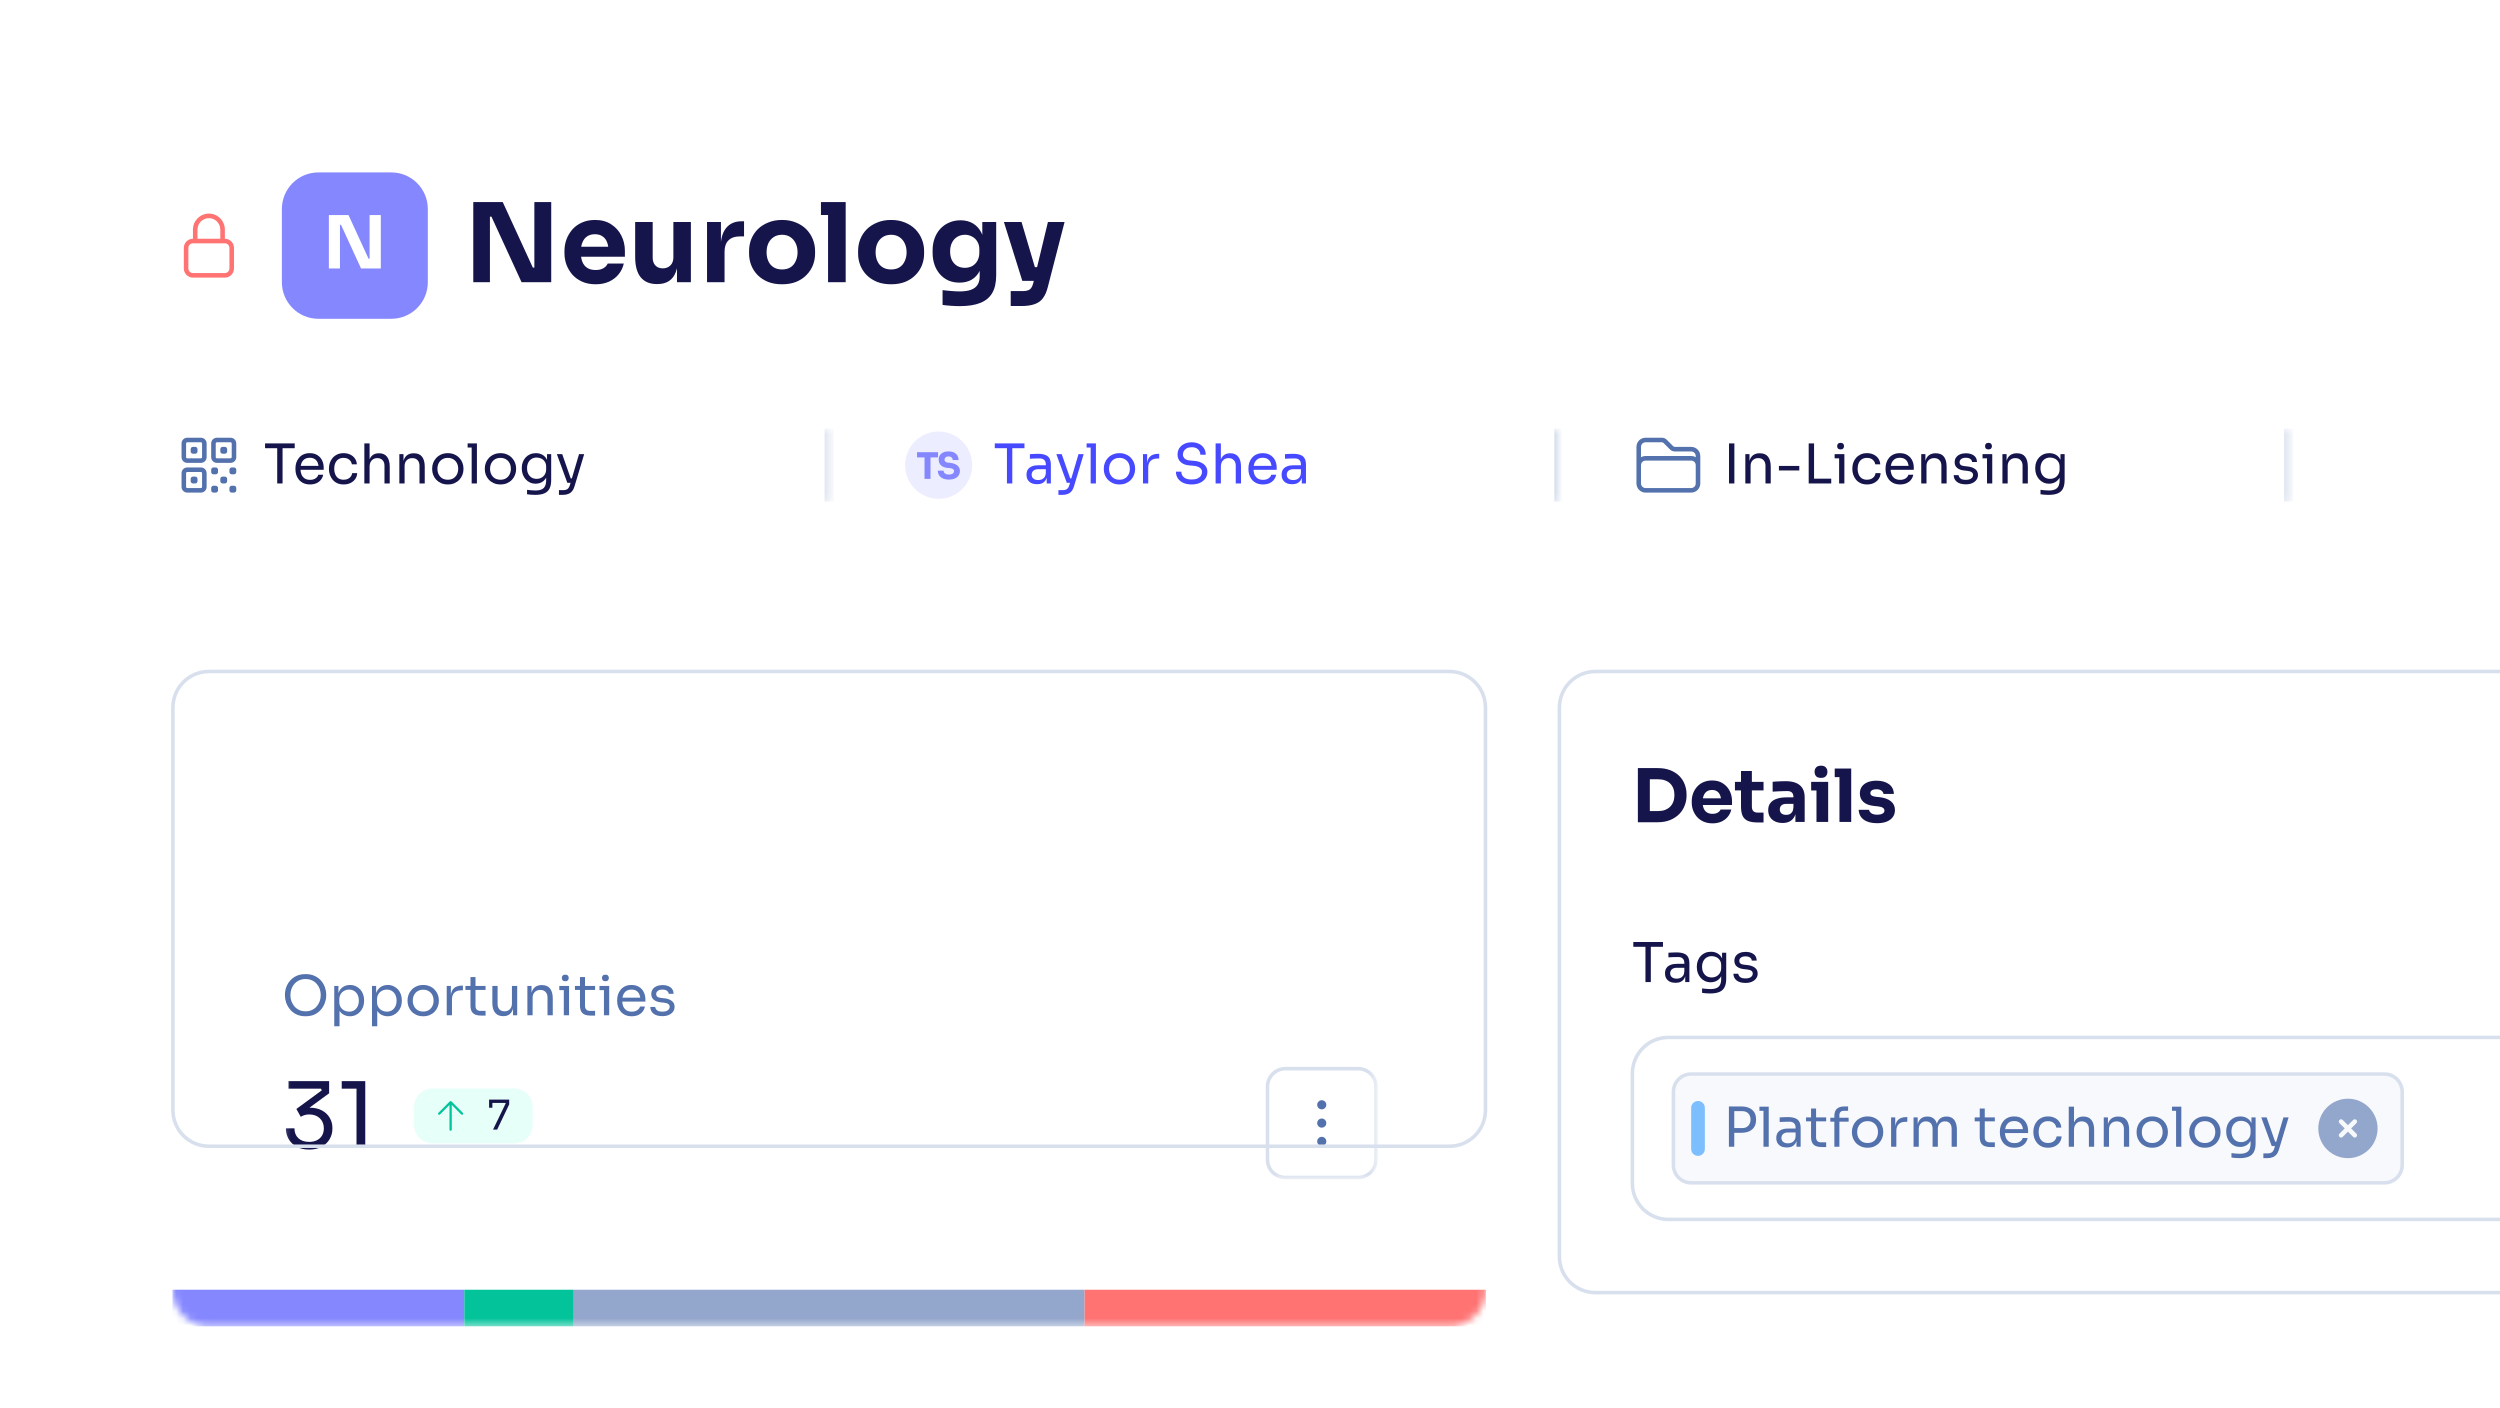 <svg xmlns="http://www.w3.org/2000/svg" fill="none" viewBox="0 0 348 196" height="196" width="348">
<g clip-path="url(#clip0_973_26422)">
<g filter="url(#filter0_d_973_26422)">
<mask height="67" width="183" y="93" x="24" maskUnits="userSpaceOnUse" style="mask-type:luminance" id="mask0_973_26422">
<path fill="white" d="M24 98.498C24 95.685 26.274 93.404 29.079 93.404H201.763C204.568 93.404 206.842 95.685 206.842 98.498V154.531C206.842 157.344 204.568 159.624 201.763 159.624H29.079C26.274 159.624 24 157.344 24 154.531V98.498Z"></path>
</mask>
<g mask="url(#mask0_973_26422)">
<path fill="white" d="M24 98.498C24 95.685 26.274 93.404 29.079 93.404H201.763C204.568 93.404 206.842 95.685 206.842 98.498V154.531C206.842 157.344 204.568 159.624 201.763 159.624H29.079C26.274 159.624 24 157.344 24 154.531V98.498Z"></path>
<path fill="#5371AC" d="M42.536 116.464C42.038 116.464 41.609 116.375 41.248 116.197C40.888 116.018 40.59 115.784 40.357 115.494C40.123 115.203 39.948 114.893 39.831 114.561C39.719 114.23 39.664 113.912 39.664 113.606V113.438C39.664 113.107 39.722 112.774 39.839 112.437C39.956 112.101 40.133 111.796 40.372 111.52C40.611 111.24 40.908 111.016 41.263 110.848C41.624 110.68 42.048 110.596 42.536 110.596C43.023 110.596 43.445 110.68 43.8 110.848C44.161 111.016 44.461 111.24 44.699 111.52C44.938 111.796 45.116 112.101 45.233 112.437C45.349 112.774 45.408 113.107 45.408 113.438V113.606C45.408 113.912 45.349 114.23 45.233 114.561C45.121 114.893 44.948 115.203 44.715 115.494C44.481 115.784 44.184 116.018 43.823 116.197C43.463 116.375 43.033 116.464 42.536 116.464ZM42.536 115.776C42.861 115.776 43.153 115.715 43.412 115.593C43.676 115.471 43.899 115.305 44.082 115.096C44.265 114.882 44.405 114.643 44.501 114.378C44.598 114.108 44.646 113.825 44.646 113.53C44.646 113.219 44.598 112.929 44.501 112.659C44.405 112.389 44.265 112.152 44.082 111.948C43.899 111.739 43.676 111.576 43.412 111.459C43.153 111.342 42.861 111.284 42.536 111.284C42.211 111.284 41.916 111.342 41.652 111.459C41.393 111.576 41.172 111.739 40.989 111.948C40.806 112.152 40.667 112.389 40.57 112.659C40.474 112.929 40.425 113.219 40.425 113.53C40.425 113.825 40.474 114.108 40.57 114.378C40.667 114.643 40.806 114.882 40.989 115.096C41.172 115.305 41.393 115.471 41.652 115.593C41.916 115.715 42.211 115.776 42.536 115.776ZM46.529 117.855V112.246H47.108V114.011L46.971 113.996C46.997 113.558 47.088 113.201 47.246 112.926C47.408 112.646 47.619 112.44 47.878 112.307C48.137 112.175 48.419 112.109 48.724 112.109C49.018 112.109 49.285 112.165 49.524 112.277C49.767 112.389 49.976 112.542 50.148 112.735C50.321 112.929 50.453 113.153 50.544 113.408C50.636 113.662 50.682 113.932 50.682 114.218V114.355C50.682 114.64 50.633 114.91 50.537 115.165C50.44 115.42 50.303 115.644 50.125 115.838C49.953 116.031 49.745 116.184 49.501 116.296C49.262 116.408 48.998 116.464 48.708 116.464C48.419 116.464 48.142 116.4 47.878 116.273C47.614 116.146 47.395 115.939 47.223 115.654C47.05 115.369 46.951 114.994 46.926 114.531L47.261 115.142V117.855H46.529ZM48.594 115.822C48.868 115.822 49.107 115.759 49.31 115.631C49.513 115.499 49.671 115.318 49.783 115.089C49.894 114.854 49.95 114.587 49.95 114.286C49.95 113.981 49.894 113.713 49.783 113.484C49.671 113.255 49.513 113.077 49.31 112.949C49.107 112.817 48.868 112.751 48.594 112.751C48.35 112.751 48.124 112.807 47.916 112.919C47.708 113.026 47.54 113.184 47.413 113.392C47.291 113.596 47.23 113.843 47.23 114.134V114.485C47.23 114.765 47.294 115.005 47.421 115.203C47.548 115.402 47.715 115.555 47.924 115.662C48.132 115.769 48.355 115.822 48.594 115.822ZM51.782 117.855V112.246H52.361V114.011L52.224 113.996C52.249 113.558 52.341 113.201 52.498 112.926C52.661 112.646 52.872 112.44 53.131 112.307C53.39 112.175 53.672 112.109 53.976 112.109C54.271 112.109 54.538 112.165 54.776 112.277C55.02 112.389 55.228 112.542 55.401 112.735C55.574 112.929 55.706 113.153 55.797 113.408C55.889 113.662 55.934 113.932 55.934 114.218V114.355C55.934 114.64 55.886 114.91 55.789 115.165C55.693 115.42 55.556 115.644 55.378 115.838C55.205 116.031 54.997 116.184 54.753 116.296C54.515 116.408 54.251 116.464 53.961 116.464C53.672 116.464 53.395 116.4 53.131 116.273C52.867 116.146 52.648 115.939 52.475 115.654C52.303 115.369 52.204 114.994 52.178 114.531L52.514 115.142V117.855H51.782ZM53.847 115.822C54.121 115.822 54.36 115.759 54.563 115.631C54.766 115.499 54.923 115.318 55.035 115.089C55.147 114.854 55.203 114.587 55.203 114.286C55.203 113.981 55.147 113.713 55.035 113.484C54.923 113.255 54.766 113.077 54.563 112.949C54.36 112.817 54.121 112.751 53.847 112.751C53.603 112.751 53.377 112.807 53.169 112.919C52.961 113.026 52.793 113.184 52.666 113.392C52.544 113.596 52.483 113.843 52.483 114.134V114.485C52.483 114.765 52.547 115.005 52.673 115.203C52.8 115.402 52.968 115.555 53.176 115.662C53.385 115.769 53.608 115.822 53.847 115.822ZM58.909 116.464C58.553 116.464 58.241 116.403 57.972 116.281C57.703 116.158 57.474 115.998 57.286 115.799C57.103 115.596 56.964 115.369 56.867 115.119C56.776 114.87 56.73 114.615 56.73 114.355V114.218C56.73 113.958 56.778 113.703 56.875 113.454C56.971 113.199 57.113 112.972 57.301 112.774C57.489 112.57 57.718 112.409 57.987 112.292C58.256 112.17 58.563 112.109 58.909 112.109C59.254 112.109 59.561 112.17 59.831 112.292C60.1 112.409 60.328 112.57 60.516 112.774C60.704 112.972 60.846 113.199 60.943 113.454C61.039 113.703 61.088 113.958 61.088 114.218V114.355C61.088 114.615 61.039 114.87 60.943 115.119C60.852 115.369 60.712 115.596 60.524 115.799C60.341 115.998 60.115 116.158 59.846 116.281C59.577 116.403 59.264 116.464 58.909 116.464ZM58.909 115.807C59.214 115.807 59.472 115.741 59.686 115.608C59.904 115.471 60.069 115.287 60.181 115.058C60.298 114.829 60.356 114.572 60.356 114.286C60.356 113.996 60.298 113.736 60.181 113.507C60.064 113.278 59.897 113.097 59.678 112.965C59.465 112.832 59.208 112.766 58.909 112.766C58.614 112.766 58.358 112.832 58.139 112.965C57.921 113.097 57.753 113.278 57.636 113.507C57.52 113.736 57.461 113.996 57.461 114.286C57.461 114.572 57.517 114.829 57.629 115.058C57.746 115.287 57.911 115.471 58.124 115.608C58.343 115.741 58.604 115.807 58.909 115.807ZM62.183 116.327V112.246H62.762V113.927H62.732C62.732 113.331 62.861 112.896 63.12 112.621C63.384 112.341 63.778 112.2 64.301 112.2H64.438V112.858H64.179C63.773 112.858 63.46 112.967 63.242 113.186C63.024 113.4 62.914 113.711 62.914 114.118V116.327H62.183ZM66.967 116.372C66.662 116.372 66.398 116.329 66.174 116.242C65.956 116.156 65.786 116.008 65.664 115.799C65.547 115.585 65.489 115.298 65.489 114.936V111.009H66.19V115.028C66.19 115.247 66.248 115.417 66.365 115.54C66.487 115.657 66.657 115.715 66.875 115.715H67.591V116.372H66.967ZM64.788 112.796V112.246H67.591V112.796H64.788ZM70.035 116.449C69.553 116.449 69.182 116.291 68.923 115.975C68.664 115.659 68.534 115.203 68.534 114.607V112.239H69.266V114.753C69.266 115.073 69.352 115.326 69.525 115.509C69.698 115.687 69.931 115.776 70.226 115.776C70.531 115.776 70.779 115.68 70.972 115.486C71.165 115.287 71.262 115.017 71.262 114.676V112.239H71.993V116.327H71.414V114.577H71.506C71.506 114.979 71.452 115.32 71.346 115.601C71.239 115.876 71.079 116.087 70.866 116.235C70.657 116.377 70.391 116.449 70.066 116.449H70.035ZM73.41 116.327V112.246H73.989V113.996H73.897C73.897 113.594 73.951 113.255 74.057 112.98C74.169 112.7 74.337 112.488 74.56 112.346C74.784 112.198 75.066 112.124 75.406 112.124H75.436C75.949 112.124 76.328 112.285 76.572 112.605C76.82 112.926 76.945 113.39 76.945 113.996V116.327H76.213V113.843C76.213 113.527 76.124 113.275 75.947 113.087C75.769 112.893 75.525 112.796 75.215 112.796C74.895 112.796 74.636 112.896 74.438 113.094C74.24 113.293 74.141 113.558 74.141 113.889V116.327H73.41ZM78.481 116.327V112.246H79.212V116.327H78.481ZM77.856 112.827V112.246H79.212V112.827H77.856ZM78.687 111.589C78.524 111.589 78.402 111.546 78.321 111.459C78.245 111.373 78.207 111.263 78.207 111.131C78.207 110.998 78.245 110.889 78.321 110.802C78.402 110.716 78.524 110.672 78.687 110.672C78.849 110.672 78.969 110.716 79.045 110.802C79.126 110.889 79.167 110.998 79.167 111.131C79.167 111.263 79.126 111.373 79.045 111.459C78.969 111.546 78.849 111.589 78.687 111.589ZM82.211 116.372C81.906 116.372 81.642 116.329 81.419 116.242C81.2 116.156 81.03 116.008 80.908 115.799C80.791 115.585 80.733 115.298 80.733 114.936V111.009H81.434V115.028C81.434 115.247 81.492 115.417 81.609 115.54C81.731 115.657 81.901 115.715 82.12 115.715H82.836V116.372H82.211ZM80.032 112.796V112.246H82.836V112.796H80.032ZM84.068 116.327V112.246H84.8V116.327H84.068ZM83.444 112.827V112.246H84.8V112.827H83.444ZM84.274 111.589C84.112 111.589 83.99 111.546 83.908 111.459C83.832 111.373 83.794 111.263 83.794 111.131C83.794 110.998 83.832 110.889 83.908 110.802C83.99 110.716 84.112 110.672 84.274 110.672C84.436 110.672 84.556 110.716 84.632 110.802C84.713 110.889 84.754 110.998 84.754 111.131C84.754 111.263 84.713 111.373 84.632 111.459C84.556 111.546 84.436 111.589 84.274 111.589ZM87.943 116.464C87.588 116.464 87.28 116.403 87.021 116.281C86.762 116.158 86.552 115.998 86.389 115.799C86.227 115.596 86.105 115.369 86.023 115.119C85.947 114.87 85.909 114.615 85.909 114.355V114.218C85.909 113.953 85.947 113.696 86.023 113.446C86.105 113.196 86.227 112.972 86.389 112.774C86.552 112.57 86.757 112.409 87.006 112.292C87.26 112.17 87.557 112.109 87.898 112.109C88.34 112.109 88.703 112.206 88.987 112.399C89.277 112.588 89.49 112.832 89.627 113.133C89.769 113.433 89.84 113.754 89.84 114.095V114.424H86.229V113.874H89.307L89.139 114.172C89.139 113.881 89.094 113.632 89.002 113.423C88.911 113.209 88.774 113.044 88.591 112.926C88.408 112.809 88.177 112.751 87.898 112.751C87.608 112.751 87.367 112.817 87.174 112.949C86.986 113.082 86.844 113.263 86.747 113.492C86.656 113.721 86.61 113.986 86.61 114.286C86.61 114.577 86.656 114.839 86.747 115.073C86.844 115.303 86.991 115.486 87.189 115.624C87.387 115.756 87.639 115.822 87.943 115.822C88.263 115.822 88.522 115.751 88.721 115.608C88.924 115.466 89.046 115.3 89.086 115.112H89.772C89.716 115.392 89.604 115.634 89.437 115.838C89.269 116.041 89.058 116.197 88.804 116.304C88.55 116.411 88.263 116.464 87.943 116.464ZM92.212 116.449C91.678 116.449 91.264 116.334 90.97 116.105C90.68 115.876 90.531 115.562 90.52 115.165H91.206C91.216 115.323 91.295 115.473 91.442 115.616C91.594 115.753 91.851 115.822 92.212 115.822C92.537 115.822 92.786 115.759 92.958 115.631C93.131 115.499 93.217 115.338 93.217 115.15C93.217 114.982 93.154 114.852 93.027 114.76C92.9 114.663 92.694 114.6 92.41 114.569L91.968 114.523C91.582 114.483 91.267 114.368 91.023 114.179C90.779 113.986 90.657 113.716 90.657 113.37C90.657 113.11 90.724 112.888 90.856 112.705C90.988 112.516 91.171 112.374 91.404 112.277C91.638 112.175 91.907 112.124 92.212 112.124C92.669 112.124 93.04 112.226 93.324 112.43C93.608 112.633 93.756 112.937 93.766 113.339H93.08C93.075 113.176 92.999 113.038 92.852 112.926C92.709 112.809 92.496 112.751 92.212 112.751C91.927 112.751 91.711 112.809 91.564 112.926C91.417 113.044 91.343 113.191 91.343 113.37C91.343 113.522 91.394 113.645 91.496 113.736C91.602 113.828 91.775 113.887 92.013 113.912L92.455 113.958C92.892 114.004 93.243 114.126 93.507 114.325C93.771 114.518 93.903 114.793 93.903 115.15C93.903 115.405 93.829 115.631 93.682 115.83C93.54 116.023 93.342 116.176 93.088 116.288C92.834 116.395 92.542 116.449 92.212 116.449Z"></path>
<mask height="19" width="153" y="121" x="39" maskUnits="userSpaceOnUse" style="mask-type:luminance" id="mask1_973_26422">
<path fill="white" d="M191.605 121.42H39.237V139.249H191.605V121.42Z"></path>
</mask>
<g mask="url(#mask1_973_26422)">
<path fill="#15154C" d="M43.033 135.021C42.339 135.021 41.751 134.885 41.268 134.614C40.786 134.342 40.418 133.981 40.164 133.531C39.918 133.081 39.795 132.593 39.795 132.067H40.989C40.989 132.644 41.171 133.103 41.535 133.442C41.907 133.781 42.407 133.951 43.033 133.951C43.448 133.951 43.808 133.875 44.112 133.722C44.417 133.569 44.654 133.353 44.824 133.073C44.993 132.784 45.078 132.449 45.078 132.067C45.078 131.489 44.891 131.022 44.519 130.666C44.155 130.309 43.664 130.131 43.046 130.131C42.783 130.131 42.555 130.165 42.36 130.233C42.174 130.292 42.009 130.368 41.865 130.462L41.256 129.367L44.798 126.769L44.671 126.54H40.164V125.496H45.814V127.189L42.881 129.329L41.992 129.367C42.136 129.316 42.292 129.273 42.462 129.24C42.64 129.206 42.847 129.189 43.084 129.189C43.761 129.189 44.337 129.316 44.811 129.571C45.285 129.825 45.645 130.165 45.89 130.589C46.144 131.014 46.271 131.476 46.271 131.977V132.156C46.271 132.648 46.144 133.115 45.89 133.557C45.645 133.99 45.281 134.342 44.798 134.614C44.324 134.885 43.736 135.021 43.033 135.021ZM49.627 134.792V126.107L50.185 126.54H47.569V125.496H50.845V134.792H49.627Z"></path>
<path fill="#E6FFF9" d="M57.648 129.061C57.648 127.655 58.785 126.514 60.187 126.514H71.615C73.017 126.514 74.154 127.655 74.154 129.061V131.608C74.154 133.015 73.017 134.155 71.615 134.155H60.187C58.785 134.155 57.648 133.015 57.648 131.608V129.061Z"></path>
<path fill="#02C39A" d="M62.615 128.312C62.677 128.25 62.777 128.25 62.839 128.312L64.426 129.904C64.488 129.966 64.488 130.067 64.426 130.129C64.364 130.191 64.264 130.191 64.202 130.129L62.886 128.809V132.245C62.886 132.333 62.815 132.404 62.727 132.404C62.639 132.404 62.568 132.333 62.568 132.245V128.809L61.252 130.129C61.19 130.191 61.09 130.191 61.027 130.129C60.965 130.067 60.965 129.966 61.027 129.904L62.615 128.312Z" clip-rule="evenodd" fill-rule="evenodd"></path>
<path fill="#15154C" d="M68.629 132.245L70.394 128.583L70.36 128.531H68.08V128.062H70.88V128.726L69.2 132.245H68.629ZM68.08 129.196V128.062H68.537V129.196H68.08Z"></path>
<g filter="url(#filter1_dd_973_26422)">
<path fill="white" d="M176.368 125.241C176.368 123.834 177.505 122.694 178.908 122.694H189.066C190.468 122.694 191.605 123.834 191.605 125.241V135.429C191.605 136.835 190.468 137.976 189.066 137.976H178.908C177.505 137.976 176.368 136.835 176.368 135.429V125.241Z"></path>
<path stroke-width="0.5" stroke="#D9E0ED" d="M189.066 122.762C190.432 122.762 191.537 123.873 191.537 125.241V135.428C191.537 136.796 190.432 137.907 189.066 137.907H178.907C177.542 137.907 176.436 136.796 176.436 135.428V125.234L176.439 125.12L176.44 125.114C176.503 123.847 177.516 122.83 178.781 122.766L178.786 122.765L178.901 122.762H189.066Z"></path>
<path fill="#5371AC" d="M183.352 127.788C183.352 127.436 183.636 127.151 183.987 127.151C184.337 127.151 184.622 127.436 184.622 127.788C184.622 128.139 184.337 128.424 183.987 128.424C183.636 128.424 183.352 128.139 183.352 127.788ZM183.352 130.335C183.352 129.983 183.636 129.698 183.987 129.698C184.337 129.698 184.622 129.983 184.622 130.335C184.622 130.686 184.337 130.971 183.987 130.971C183.636 130.971 183.352 130.686 183.352 130.335ZM183.352 132.882C183.352 132.53 183.636 132.245 183.987 132.245C184.337 132.245 184.622 132.53 184.622 132.882C184.622 133.233 184.337 133.518 183.987 133.518C183.636 133.518 183.352 133.233 183.352 132.882Z" clip-rule="evenodd" fill-rule="evenodd"></path>
</g>
</g>
<path fill="#8587FF" d="M64.632 154.531H24V159.624H64.632V154.531Z"></path>
<path fill="#02C39A" d="M79.868 154.531H64.632V159.624H79.868V154.531Z"></path>
<path fill="#93A6CB" d="M150.974 154.531H79.868V159.624H150.974V154.531Z"></path>
<path fill="#FF7373" d="M206.842 154.531H150.974V159.624H206.842V154.531Z"></path>
</g>
</g>
<path stroke-width="0.5" stroke="#D9E0ED" d="M201.763 93.472C204.531 93.472 206.774 95.723 206.774 98.498V154.531C206.774 157.306 204.531 159.556 201.763 159.556H29.079C26.311 159.556 24.068 157.306 24.067 154.531V98.498C24.067 95.723 26.311 93.472 29.079 93.472H201.763Z"></path>
<g filter="url(#filter2_d_973_26422)">
<path fill="white" d="M222.079 93.722H404.921C407.551 93.722 409.683 95.861 409.683 98.498V174.906C409.683 177.543 407.551 179.682 404.921 179.682H222.079C219.449 179.682 217.317 177.543 217.317 174.906V98.498C217.317 95.861 219.449 93.722 222.079 93.722Z"></path>
</g>
<path stroke-width="0.5" stroke="#D9E0ED" d="M404.921 93.472C407.689 93.472 409.933 95.723 409.933 98.498V174.906C409.933 177.681 407.689 179.931 404.921 179.931H222.079C219.311 179.931 217.067 177.681 217.067 174.906V98.498C217.067 95.723 219.311 93.472 222.079 93.472H404.921Z"></path>
<path fill="#15154C" d="M229.454 114.457V112.898H230.835C231.181 112.898 231.492 112.847 231.77 112.746C232.047 112.637 232.285 112.488 232.481 112.297C232.677 112.101 232.826 111.866 232.928 111.594C233.029 111.316 233.08 111.01 233.08 110.677C233.08 110.331 233.029 110.022 232.928 109.75C232.826 109.478 232.677 109.248 232.481 109.058C232.285 108.867 232.047 108.725 231.77 108.63C231.492 108.528 231.181 108.477 230.835 108.477H229.454V106.918H230.744C231.414 106.918 232 107.017 232.501 107.214C233.002 107.41 233.422 107.679 233.761 108.018C234.099 108.358 234.35 108.749 234.512 109.19C234.682 109.625 234.766 110.083 234.766 110.565V110.789C234.766 111.238 234.682 111.683 234.512 112.124C234.35 112.559 234.099 112.952 233.761 113.306C233.422 113.652 233.002 113.93 232.501 114.141C232 114.352 231.414 114.457 230.744 114.457H229.454ZM227.991 114.457V106.918H229.657V114.457H227.991ZM238.385 114.61C237.911 114.61 237.491 114.528 237.125 114.365C236.767 114.202 236.465 113.985 236.221 113.713C235.985 113.435 235.802 113.126 235.673 112.786C235.551 112.44 235.49 112.087 235.49 111.727V111.523C235.49 111.149 235.551 110.793 235.673 110.453C235.802 110.107 235.985 109.798 236.221 109.526C236.458 109.254 236.753 109.04 237.105 108.884C237.464 108.721 237.87 108.64 238.324 108.64C238.92 108.64 239.421 108.775 239.827 109.047C240.241 109.312 240.556 109.662 240.772 110.097C240.989 110.525 241.097 110.993 241.097 111.503V112.053H236.171V111.126H240.112L239.584 111.554C239.584 111.221 239.536 110.935 239.441 110.698C239.347 110.46 239.205 110.28 239.015 110.158C238.832 110.029 238.602 109.964 238.324 109.964C238.04 109.964 237.799 110.029 237.603 110.158C237.407 110.287 237.257 110.477 237.156 110.728C237.054 110.973 237.004 111.275 237.004 111.635C237.004 111.968 237.051 112.26 237.146 112.511C237.24 112.756 237.39 112.946 237.593 113.082C237.796 113.217 238.06 113.285 238.385 113.285C238.683 113.285 238.927 113.228 239.116 113.112C239.306 112.997 239.434 112.854 239.502 112.684H240.996C240.914 113.058 240.755 113.391 240.518 113.683C240.281 113.975 239.983 114.202 239.624 114.365C239.266 114.528 238.852 114.61 238.385 114.61ZM244.703 114.488C244.141 114.488 243.687 114.42 243.342 114.284C242.997 114.141 242.743 113.907 242.58 113.581C242.425 113.248 242.347 112.8 242.347 112.236V107.326H243.86V112.297C243.86 112.562 243.928 112.766 244.063 112.909C244.205 113.044 244.405 113.112 244.663 113.112H245.485V114.488H244.703ZM241.504 110.025V108.833H245.485V110.025H241.504ZM249.921 114.416V112.766H249.647V110.973C249.647 110.688 249.579 110.474 249.444 110.331C249.308 110.188 249.091 110.117 248.794 110.117C248.645 110.117 248.448 110.12 248.205 110.127C247.961 110.134 247.71 110.144 247.453 110.158C247.195 110.171 246.961 110.185 246.752 110.199V108.823C246.908 108.81 247.09 108.796 247.3 108.782C247.51 108.769 247.727 108.759 247.951 108.752C248.174 108.745 248.384 108.742 248.58 108.742C249.149 108.742 249.627 108.823 250.013 108.986C250.405 109.149 250.703 109.397 250.907 109.73C251.11 110.056 251.211 110.477 251.211 110.993V114.416H249.921ZM248.144 114.559C247.744 114.559 247.392 114.488 247.087 114.345C246.789 114.202 246.555 113.999 246.386 113.734C246.217 113.462 246.132 113.14 246.132 112.766C246.132 112.358 246.237 112.025 246.447 111.768C246.657 111.503 246.951 111.309 247.331 111.187C247.71 111.058 248.147 110.993 248.641 110.993H249.83V111.9H248.631C248.347 111.9 248.126 111.971 247.971 112.114C247.822 112.25 247.747 112.437 247.747 112.674C247.747 112.898 247.822 113.082 247.971 113.224C248.126 113.36 248.347 113.428 248.631 113.428C248.814 113.428 248.977 113.398 249.119 113.336C249.267 113.268 249.389 113.156 249.484 113C249.579 112.844 249.633 112.626 249.647 112.348L250.033 112.756C249.999 113.143 249.904 113.469 249.749 113.734C249.599 113.999 249.389 114.202 249.119 114.345C248.855 114.488 248.53 114.559 248.144 114.559ZM252.854 114.416V108.833H254.48V114.416H252.854ZM252.113 110.036V108.833H254.48V110.036H252.113ZM253.484 108.283C253.179 108.283 252.952 108.205 252.804 108.049C252.661 107.886 252.59 107.682 252.59 107.438C252.59 107.186 252.661 106.982 252.804 106.826C252.952 106.663 253.179 106.582 253.484 106.582C253.789 106.582 254.012 106.663 254.155 106.826C254.303 106.982 254.378 107.186 254.378 107.438C254.378 107.682 254.303 107.886 254.155 108.049C254.012 108.205 253.789 108.283 253.484 108.283ZM256.053 114.416V106.979H257.689V114.416H256.053ZM255.393 108.181V106.979H257.689V108.181H255.393ZM261.299 114.59C260.507 114.59 259.887 114.427 259.44 114.101C258.993 113.775 258.757 113.316 258.729 112.725H260.172C260.199 112.902 260.304 113.061 260.487 113.204C260.677 113.34 260.958 113.408 261.33 113.408C261.614 113.408 261.848 113.36 262.031 113.265C262.221 113.163 262.315 113.021 262.315 112.837C262.315 112.674 262.244 112.545 262.102 112.45C261.96 112.348 261.706 112.277 261.34 112.236L260.903 112.195C260.233 112.127 259.729 111.941 259.39 111.635C259.058 111.329 258.892 110.939 258.892 110.463C258.892 110.069 258.99 109.74 259.186 109.475C259.383 109.21 259.654 109.01 259.999 108.874C260.351 108.739 260.751 108.67 261.198 108.67C261.916 108.67 262.495 108.83 262.935 109.149C263.375 109.462 263.605 109.917 263.625 110.514H262.183C262.156 110.331 262.061 110.178 261.899 110.056C261.736 109.927 261.496 109.862 261.177 109.862C260.927 109.862 260.727 109.91 260.578 110.005C260.43 110.1 260.355 110.229 260.355 110.392C260.355 110.548 260.419 110.667 260.548 110.749C260.677 110.83 260.887 110.888 261.177 110.922L261.614 110.963C262.299 111.037 262.83 111.228 263.209 111.533C263.589 111.839 263.778 112.25 263.778 112.766C263.778 113.14 263.676 113.466 263.473 113.744C263.27 114.016 262.982 114.226 262.61 114.376C262.238 114.518 261.801 114.59 261.299 114.59Z"></path>
<path fill="#15154C" d="M229.047 136.702V131.644H229.794V136.702H229.047ZM227.356 131.797V131.124H231.485V131.797H227.356ZM234.583 136.702V135.48H234.461V134.066C234.461 133.786 234.387 133.574 234.24 133.432C234.098 133.289 233.887 133.218 233.607 133.218C233.45 133.218 233.288 133.22 233.12 133.225C232.952 133.231 232.792 133.236 232.64 133.241C232.488 133.246 232.356 133.253 232.244 133.264V132.622C232.356 132.612 232.472 132.604 232.594 132.599C232.721 132.589 232.851 132.584 232.983 132.584C233.115 132.579 233.242 132.576 233.364 132.576C233.78 132.576 234.12 132.627 234.385 132.729C234.649 132.826 234.844 132.986 234.971 133.21C235.098 133.434 235.162 133.737 235.162 134.119V136.702H234.583ZM233.249 136.809C232.945 136.809 232.681 136.758 232.457 136.656C232.239 136.549 232.069 136.396 231.947 136.198C231.83 135.999 231.771 135.76 231.771 135.48C231.771 135.189 231.835 134.947 231.962 134.754C232.094 134.56 232.284 134.415 232.533 134.318C232.782 134.216 233.082 134.165 233.432 134.165H234.537V134.715H233.402C233.107 134.715 232.881 134.787 232.724 134.929C232.566 135.072 232.488 135.255 232.488 135.48C232.488 135.704 232.566 135.884 232.724 136.022C232.881 136.16 233.107 136.228 233.402 136.228C233.574 136.228 233.74 136.198 233.897 136.137C234.054 136.07 234.184 135.963 234.286 135.816C234.392 135.663 234.451 135.454 234.461 135.189L234.659 135.48C234.633 135.77 234.562 136.014 234.446 136.213C234.334 136.407 234.176 136.554 233.973 136.656C233.775 136.758 233.534 136.809 233.249 136.809ZM238.043 138.291C237.855 138.291 237.664 138.284 237.471 138.268C237.283 138.253 237.103 138.233 236.93 138.207V137.588C237.113 137.614 237.304 137.634 237.502 137.649C237.705 137.67 237.895 137.68 238.073 137.68C238.444 137.68 238.738 137.629 238.957 137.527C239.18 137.43 239.34 137.275 239.437 137.061C239.538 136.852 239.589 136.582 239.589 136.251V135.472L239.833 134.891C239.818 135.304 239.731 135.648 239.574 135.923C239.417 136.193 239.211 136.396 238.957 136.534C238.708 136.666 238.431 136.733 238.126 136.733C237.842 136.733 237.58 136.679 237.342 136.572C237.108 136.46 236.905 136.307 236.732 136.114C236.565 135.92 236.433 135.699 236.336 135.449C236.245 135.194 236.199 134.927 236.199 134.647V134.509C236.199 134.224 236.247 133.959 236.344 133.714C236.44 133.465 236.575 133.248 236.748 133.065C236.92 132.882 237.126 132.739 237.365 132.637C237.608 132.535 237.875 132.484 238.165 132.484C238.505 132.484 238.805 132.558 239.064 132.706C239.323 132.849 239.526 133.06 239.673 133.34C239.825 133.615 239.909 133.954 239.924 134.356L239.711 134.364V132.622H240.29V136.221C240.29 136.71 240.214 137.104 240.062 137.405C239.914 137.711 239.676 137.935 239.345 138.077C239.02 138.22 238.586 138.291 238.043 138.291ZM238.264 136.06C238.507 136.06 238.728 136.007 238.926 135.9C239.13 135.793 239.29 135.64 239.406 135.441C239.528 135.238 239.589 134.996 239.589 134.715V134.364C239.589 134.089 239.526 133.857 239.399 133.669C239.277 133.48 239.117 133.338 238.919 133.241C238.721 133.144 238.505 133.096 238.271 133.096C238.007 133.096 237.774 133.157 237.57 133.279C237.367 133.401 237.21 133.574 237.098 133.799C236.986 134.018 236.93 134.277 236.93 134.578C236.93 134.878 236.986 135.141 237.098 135.365C237.215 135.589 237.372 135.762 237.57 135.884C237.774 136.002 238.005 136.06 238.264 136.06ZM242.978 136.824C242.445 136.824 242.031 136.71 241.736 136.48C241.447 136.251 241.297 135.938 241.287 135.541H241.973C241.983 135.699 242.061 135.849 242.209 135.991C242.361 136.129 242.618 136.198 242.978 136.198C243.303 136.198 243.552 136.134 243.725 136.007C243.897 135.874 243.984 135.714 243.984 135.525C243.984 135.357 243.92 135.227 243.793 135.136C243.666 135.039 243.461 134.975 243.176 134.945L242.734 134.899C242.348 134.858 242.033 134.743 241.79 134.555C241.546 134.361 241.424 134.091 241.424 133.745C241.424 133.485 241.49 133.264 241.622 133.08C241.754 132.892 241.937 132.749 242.171 132.652C242.404 132.551 242.673 132.5 242.978 132.5C243.435 132.5 243.806 132.601 244.09 132.805C244.375 133.009 244.522 133.312 244.532 133.714H243.847C243.842 133.551 243.765 133.414 243.618 133.302C243.476 133.185 243.263 133.126 242.978 133.126C242.694 133.126 242.478 133.185 242.331 133.302C242.183 133.419 242.11 133.567 242.11 133.745C242.11 133.898 242.16 134.02 242.262 134.112C242.369 134.203 242.541 134.262 242.78 134.288L243.222 134.333C243.659 134.379 244.009 134.501 244.273 134.7C244.537 134.894 244.669 135.169 244.669 135.525C244.669 135.78 244.596 136.007 244.449 136.205C244.306 136.399 244.108 136.552 243.854 136.664C243.6 136.771 243.308 136.824 242.978 136.824Z"></path>
<path fill="white" d="M394.763 144.343H232.237C229.432 144.343 227.158 146.623 227.158 149.437V164.718C227.158 167.532 229.432 169.812 232.237 169.812H394.763C397.568 169.812 399.842 167.532 399.842 164.718V149.437C399.842 146.623 397.568 144.343 394.763 144.343Z"></path>
<path stroke-width="0.5" stroke="#D9E0ED" d="M394.763 144.411C397.532 144.411 399.775 146.662 399.775 149.437V164.719C399.775 167.493 397.532 169.744 394.763 169.744H232.237C229.469 169.744 227.226 167.493 227.225 164.719V149.437C227.225 146.662 229.469 144.411 232.237 144.411H394.763Z"></path>
<path fill="#F8F9FC" d="M331.911 149.437H235.411C234.009 149.437 232.872 150.577 232.872 151.984V162.171C232.872 163.578 234.009 164.718 235.411 164.718H331.911C333.314 164.718 334.451 163.578 334.451 162.171V151.984C334.451 150.577 333.314 149.437 331.911 149.437Z"></path>
<path stroke-width="0.5" stroke="#D9E0ED" d="M331.911 149.505C333.277 149.505 334.384 150.615 334.384 151.984V162.171C334.384 163.539 333.277 164.65 331.911 164.65H235.411C234.045 164.649 232.939 163.539 232.939 162.171V151.984C232.939 150.616 234.045 149.505 235.411 149.505H331.911Z"></path>
<path fill="#7DBEFF" d="M235.411 154.212C235.411 153.685 235.838 153.257 236.364 153.257C236.889 153.257 237.316 153.685 237.316 154.212V159.943C237.316 160.47 236.889 160.898 236.364 160.898C235.838 160.898 235.411 160.47 235.411 159.943V154.212Z"></path>
<path fill="#5371AC" d="M241.257 157.684V157.027H242.499C242.763 157.027 242.981 156.976 243.154 156.874C243.327 156.767 243.456 156.624 243.543 156.446C243.634 156.268 243.68 156.069 243.68 155.85C243.68 155.626 243.634 155.425 243.543 155.246C243.456 155.068 243.327 154.928 243.154 154.826C242.981 154.724 242.763 154.673 242.499 154.673H241.257V154.016H242.362C242.819 154.016 243.2 154.09 243.505 154.238C243.814 154.38 244.048 154.584 244.205 154.849C244.363 155.114 244.442 155.427 244.442 155.789V155.911C244.442 156.268 244.363 156.581 244.205 156.851C244.048 157.116 243.814 157.322 243.505 157.47C243.2 157.612 242.819 157.684 242.362 157.684H241.257ZM240.663 159.624V154.016H241.409V159.624H240.663ZM245.475 159.624V154.047H246.207V159.624H245.475ZM244.911 154.627V154.047H246.207V154.627H244.911ZM250.07 159.624V158.402H249.948V156.988C249.948 156.708 249.874 156.497 249.727 156.354C249.585 156.212 249.374 156.14 249.095 156.14C248.937 156.14 248.775 156.143 248.607 156.148C248.439 156.153 248.279 156.158 248.127 156.163C247.975 156.168 247.843 156.176 247.731 156.186V155.544C247.843 155.534 247.959 155.526 248.081 155.521C248.208 155.511 248.338 155.506 248.47 155.506C248.602 155.501 248.729 155.498 248.851 155.498C249.267 155.498 249.608 155.549 249.872 155.651C250.136 155.748 250.331 155.909 250.458 156.133C250.585 156.357 250.649 156.66 250.649 157.042V159.624H250.07ZM248.736 159.731C248.432 159.731 248.168 159.681 247.944 159.579C247.726 159.472 247.556 159.319 247.434 159.12C247.317 158.922 247.258 158.682 247.258 158.402C247.258 158.112 247.322 157.87 247.449 157.676C247.581 157.483 247.771 157.337 248.02 157.241C248.269 157.139 248.569 157.088 248.919 157.088H250.024V157.638H248.889C248.594 157.638 248.368 157.709 248.211 157.852C248.053 157.994 247.975 158.178 247.975 158.402C247.975 158.626 248.053 158.807 248.211 158.944C248.368 159.082 248.594 159.151 248.889 159.151C249.062 159.151 249.227 159.12 249.384 159.059C249.541 158.993 249.671 158.886 249.773 158.738C249.879 158.585 249.938 158.376 249.948 158.112L250.146 158.402C250.12 158.692 250.049 158.937 249.933 159.135C249.821 159.329 249.663 159.477 249.46 159.579C249.262 159.681 249.021 159.731 248.736 159.731ZM253.576 159.67C253.271 159.67 253.007 159.627 252.784 159.54C252.565 159.454 252.395 159.306 252.273 159.097C252.156 158.883 252.098 158.596 252.098 158.234V154.306H252.799V158.326C252.799 158.545 252.857 158.715 252.974 158.837C253.096 158.955 253.266 159.013 253.485 159.013H254.201V159.67H253.576ZM251.397 156.094V155.544H254.201V156.094H251.397ZM255.342 159.624V155.338C255.342 154.885 255.461 154.551 255.7 154.337C255.938 154.123 256.289 154.016 256.751 154.016H257.254V154.627H256.629C256.441 154.627 256.296 154.681 256.195 154.788C256.093 154.89 256.043 155.032 256.043 155.216V159.624H255.342ZM254.778 156.14V155.59H257.33V156.14H254.778ZM259.966 159.762C259.61 159.762 259.298 159.701 259.029 159.579C258.76 159.456 258.531 159.296 258.343 159.097C258.16 158.894 258.021 158.667 257.924 158.417C257.833 158.168 257.787 157.913 257.787 157.653V157.516C257.787 157.256 257.835 157.001 257.932 156.752C258.028 156.497 258.171 156.27 258.359 156.072C258.546 155.868 258.775 155.707 259.044 155.59C259.313 155.468 259.621 155.407 259.966 155.407C260.311 155.407 260.619 155.468 260.888 155.59C261.157 155.707 261.386 155.868 261.574 156.072C261.761 156.27 261.904 156.497 262 156.752C262.097 157.001 262.145 157.256 262.145 157.516V157.653C262.145 157.913 262.097 158.168 262 158.417C261.909 158.667 261.769 158.894 261.581 159.097C261.398 159.296 261.172 159.456 260.903 159.579C260.634 159.701 260.322 159.762 259.966 159.762ZM259.966 159.105C260.271 159.105 260.53 159.039 260.743 158.906C260.961 158.769 261.127 158.585 261.238 158.356C261.355 158.127 261.414 157.87 261.414 157.584C261.414 157.294 261.355 157.034 261.238 156.805C261.121 156.576 260.954 156.395 260.735 156.263C260.522 156.13 260.266 156.064 259.966 156.064C259.671 156.064 259.415 156.13 259.197 156.263C258.978 156.395 258.811 156.576 258.694 156.805C258.577 157.034 258.519 157.294 258.519 157.584C258.519 157.87 258.574 158.127 258.686 158.356C258.803 158.585 258.968 158.769 259.181 158.906C259.4 159.039 259.661 159.105 259.966 159.105ZM263.24 159.624V155.544H263.819V157.225H263.789C263.789 156.629 263.918 156.194 264.177 155.919C264.441 155.639 264.835 155.498 265.358 155.498H265.495V156.156H265.236C264.83 156.156 264.517 156.265 264.299 156.484C264.081 156.698 263.971 157.009 263.971 157.416V159.624H263.24ZM266.365 159.624V155.544H266.944V157.294H266.852C266.852 156.897 266.903 156.561 267.005 156.285C267.111 156.005 267.269 155.791 267.477 155.644C267.685 155.496 267.949 155.422 268.269 155.422H268.3C268.62 155.422 268.884 155.496 269.092 155.644C269.306 155.791 269.463 156.005 269.565 156.285C269.666 156.561 269.717 156.897 269.717 157.294H269.504C269.504 156.897 269.557 156.561 269.664 156.285C269.77 156.005 269.928 155.791 270.136 155.644C270.349 155.496 270.616 155.422 270.936 155.422H270.966C271.286 155.422 271.553 155.496 271.766 155.644C271.98 155.791 272.137 156.005 272.239 156.285C272.345 156.561 272.399 156.897 272.399 157.294V159.624H271.667V157.134C271.667 156.802 271.586 156.548 271.423 156.369C271.261 156.186 271.035 156.094 270.745 156.094C270.446 156.094 270.205 156.191 270.022 156.385C269.839 156.573 269.747 156.838 269.747 157.179V159.624H269.016V157.134C269.016 156.802 268.935 156.548 268.772 156.369C268.61 156.186 268.384 156.094 268.094 156.094C267.795 156.094 267.553 156.191 267.37 156.385C267.188 156.573 267.096 156.838 267.096 157.179V159.624H266.365ZM277.056 159.67C276.751 159.67 276.487 159.627 276.264 159.54C276.045 159.454 275.875 159.306 275.753 159.097C275.636 158.883 275.578 158.596 275.578 158.234V154.306H276.279V158.326C276.279 158.545 276.337 158.715 276.454 158.837C276.576 158.955 276.746 159.013 276.965 159.013H277.681V159.67H277.056ZM274.877 156.094V155.544H277.681V156.094H274.877ZM280.415 159.762C280.06 159.762 279.752 159.701 279.493 159.579C279.234 159.456 279.023 159.296 278.861 159.097C278.698 158.894 278.577 158.667 278.495 158.417C278.419 158.168 278.381 157.913 278.381 157.653V157.516C278.381 157.251 278.419 156.993 278.495 156.744C278.577 156.494 278.698 156.27 278.861 156.072C279.023 155.868 279.229 155.707 279.478 155.59C279.732 155.468 280.029 155.407 280.369 155.407C280.811 155.407 281.174 155.504 281.459 155.697C281.748 155.886 281.962 156.13 282.099 156.431C282.241 156.731 282.312 157.052 282.312 157.393V157.722H278.701V157.172H281.779L281.611 157.47C281.611 157.179 281.566 156.93 281.474 156.721C281.383 156.507 281.246 156.341 281.063 156.224C280.88 156.107 280.649 156.049 280.369 156.049C280.08 156.049 279.839 156.115 279.646 156.247C279.458 156.38 279.316 156.561 279.219 156.79C279.128 157.019 279.082 157.284 279.082 157.584C279.082 157.875 279.128 158.137 279.219 158.371C279.316 158.601 279.463 158.784 279.661 158.922C279.859 159.054 280.11 159.12 280.415 159.12C280.735 159.12 280.994 159.049 281.192 158.906C281.395 158.764 281.517 158.598 281.558 158.41H282.244C282.188 158.69 282.076 158.932 281.908 159.135C281.741 159.339 281.53 159.495 281.276 159.602C281.022 159.709 280.735 159.762 280.415 159.762ZM285.095 159.762C284.744 159.762 284.44 159.701 284.181 159.579C283.927 159.456 283.716 159.293 283.548 159.09C283.381 158.881 283.254 158.652 283.167 158.402C283.086 158.152 283.045 157.903 283.045 157.653V157.516C283.045 157.256 283.086 157.001 283.167 156.752C283.254 156.502 283.381 156.278 283.548 156.079C283.721 155.875 283.934 155.712 284.188 155.59C284.442 155.468 284.739 155.407 285.08 155.407C285.42 155.407 285.725 155.47 285.994 155.598C286.268 155.725 286.486 155.906 286.649 156.14C286.816 156.369 286.91 156.642 286.931 156.958H286.23C286.194 156.703 286.078 156.492 285.879 156.324C285.681 156.15 285.415 156.064 285.08 156.064C284.79 156.064 284.549 156.13 284.356 156.263C284.163 156.395 284.018 156.576 283.922 156.805C283.825 157.034 283.777 157.294 283.777 157.584C283.777 157.865 283.825 158.122 283.922 158.356C284.018 158.585 284.163 158.769 284.356 158.906C284.554 159.039 284.8 159.105 285.095 159.105C285.323 159.105 285.521 159.064 285.689 158.983C285.857 158.901 285.991 158.792 286.093 158.654C286.194 158.517 286.255 158.361 286.276 158.188H286.976C286.961 158.509 286.867 158.787 286.695 159.021C286.527 159.255 286.304 159.439 286.024 159.571C285.75 159.698 285.44 159.762 285.095 159.762ZM287.971 159.624V154.047H288.702V157.378H288.519C288.519 156.976 288.57 156.629 288.672 156.339C288.778 156.043 288.941 155.817 289.159 155.659C289.378 155.501 289.657 155.422 289.997 155.422H290.028C290.515 155.422 290.883 155.585 291.132 155.911C291.381 156.232 291.506 156.693 291.506 157.294V159.624H290.774V157.141C290.774 156.81 290.68 156.553 290.492 156.369C290.31 156.186 290.071 156.094 289.776 156.094C289.451 156.094 289.19 156.204 288.992 156.423C288.799 156.637 288.702 156.92 288.702 157.271V159.624H287.971ZM292.843 159.624V155.544H293.422V157.294H293.331C293.331 156.892 293.384 156.553 293.491 156.278C293.603 155.998 293.77 155.786 293.994 155.644C294.217 155.496 294.499 155.422 294.839 155.422H294.87C295.383 155.422 295.761 155.582 296.005 155.903C296.254 156.224 296.378 156.688 296.378 157.294V159.624H295.647V157.141C295.647 156.825 295.558 156.573 295.38 156.385C295.202 156.191 294.959 156.094 294.649 156.094C294.329 156.094 294.07 156.194 293.872 156.392C293.674 156.591 293.575 156.856 293.575 157.187V159.624H292.843ZM299.591 159.762C299.235 159.762 298.923 159.701 298.654 159.579C298.384 159.456 298.156 159.296 297.968 159.097C297.785 158.894 297.645 158.667 297.549 158.417C297.458 158.168 297.412 157.913 297.412 157.653V157.516C297.412 157.256 297.46 157.001 297.557 156.752C297.653 156.497 297.795 156.27 297.983 156.072C298.171 155.868 298.4 155.707 298.669 155.59C298.938 155.468 299.245 155.407 299.591 155.407C299.936 155.407 300.243 155.468 300.513 155.59C300.782 155.707 301.01 155.868 301.198 156.072C301.386 156.27 301.528 156.497 301.625 156.752C301.721 157.001 301.77 157.256 301.77 157.516V157.653C301.77 157.913 301.721 158.168 301.625 158.417C301.533 158.667 301.394 158.894 301.206 159.097C301.023 159.296 300.797 159.456 300.528 159.579C300.259 159.701 299.946 159.762 299.591 159.762ZM299.591 159.105C299.895 159.105 300.154 159.039 300.368 158.906C300.586 158.769 300.751 158.585 300.863 158.356C300.98 158.127 301.038 157.87 301.038 157.584C301.038 157.294 300.98 157.034 300.863 156.805C300.746 156.576 300.579 156.395 300.36 156.263C300.147 156.13 299.89 156.064 299.591 156.064C299.296 156.064 299.04 156.13 298.821 156.263C298.603 156.395 298.435 156.576 298.318 156.805C298.202 157.034 298.143 157.294 298.143 157.584C298.143 157.87 298.199 158.127 298.311 158.356C298.428 158.585 298.593 158.769 298.806 158.906C299.024 159.039 299.286 159.105 299.591 159.105ZM302.911 159.624V154.047H303.642V159.624H302.911ZM302.347 154.627V154.047H303.642V154.627H302.347ZM306.919 159.762C306.563 159.762 306.251 159.701 305.982 159.579C305.713 159.456 305.484 159.296 305.296 159.097C305.113 158.894 304.974 158.667 304.877 158.417C304.786 158.168 304.74 157.913 304.74 157.653V157.516C304.74 157.256 304.788 157.001 304.885 156.752C304.981 156.497 305.124 156.27 305.311 156.072C305.499 155.868 305.728 155.707 305.997 155.59C306.266 155.468 306.574 155.407 306.919 155.407C307.264 155.407 307.572 155.468 307.841 155.59C308.11 155.707 308.339 155.868 308.526 156.072C308.714 156.27 308.857 156.497 308.953 156.752C309.05 157.001 309.098 157.256 309.098 157.516V157.653C309.098 157.913 309.05 158.168 308.953 158.417C308.862 158.667 308.722 158.894 308.534 159.097C308.351 159.296 308.125 159.456 307.856 159.579C307.587 159.701 307.275 159.762 306.919 159.762ZM306.919 159.105C307.224 159.105 307.483 159.039 307.696 158.906C307.914 158.769 308.08 158.585 308.191 158.356C308.308 158.127 308.366 157.87 308.366 157.584C308.366 157.294 308.308 157.034 308.191 156.805C308.074 156.576 307.907 156.395 307.688 156.263C307.475 156.13 307.219 156.064 306.919 156.064C306.624 156.064 306.368 156.13 306.15 156.263C305.931 156.395 305.764 156.576 305.647 156.805C305.53 157.034 305.471 157.294 305.471 157.584C305.471 157.87 305.527 158.127 305.639 158.356C305.756 158.585 305.921 158.769 306.134 158.906C306.353 159.039 306.614 159.105 306.919 159.105ZM311.732 161.214C311.544 161.214 311.354 161.206 311.161 161.191C310.973 161.176 310.793 161.155 310.62 161.13V160.511C310.803 160.536 310.994 160.557 311.192 160.572C311.395 160.592 311.585 160.603 311.763 160.603C312.134 160.603 312.428 160.552 312.647 160.45C312.87 160.353 313.03 160.198 313.127 159.984C313.228 159.775 313.279 159.505 313.279 159.174V158.394L313.523 157.814C313.508 158.226 313.421 158.57 313.264 158.845C313.106 159.115 312.901 159.319 312.647 159.456C312.398 159.589 312.121 159.655 311.816 159.655C311.532 159.655 311.27 159.602 311.032 159.495C310.798 159.383 310.595 159.23 310.422 159.036C310.255 158.843 310.123 158.621 310.026 158.371C309.935 158.117 309.889 157.849 309.889 157.569V157.432C309.889 157.146 309.937 156.881 310.034 156.637C310.13 156.387 310.265 156.171 310.437 155.987C310.61 155.804 310.816 155.661 311.055 155.56C311.298 155.458 311.565 155.407 311.854 155.407C312.195 155.407 312.494 155.481 312.753 155.628C313.012 155.771 313.216 155.982 313.363 156.263C313.515 156.538 313.599 156.876 313.614 157.279L313.401 157.286V155.544H313.98V159.143C313.98 159.632 313.904 160.027 313.751 160.327C313.604 160.633 313.365 160.857 313.035 161C312.71 161.142 312.276 161.214 311.732 161.214ZM311.953 158.983C312.197 158.983 312.418 158.929 312.616 158.822C312.819 158.715 312.979 158.562 313.096 158.364C313.218 158.16 313.279 157.918 313.279 157.638V157.286C313.279 157.011 313.216 156.78 313.089 156.591C312.967 156.403 312.807 156.26 312.609 156.163C312.411 156.066 312.195 156.018 311.961 156.018C311.697 156.018 311.463 156.079 311.26 156.201C311.057 156.324 310.9 156.497 310.788 156.721C310.676 156.94 310.62 157.2 310.62 157.5C310.62 157.801 310.676 158.063 310.788 158.287C310.905 158.511 311.062 158.685 311.26 158.807C311.463 158.924 311.694 158.983 311.953 158.983ZM315.06 161.214V160.557H315.647C315.819 160.557 315.964 160.534 316.081 160.488C316.203 160.447 316.302 160.376 316.378 160.274C316.459 160.172 316.525 160.037 316.576 159.869L317.856 155.544H318.572L317.216 160.06C317.135 160.33 317.02 160.549 316.873 160.717C316.726 160.89 316.545 161.015 316.332 161.092C316.124 161.173 315.88 161.214 315.601 161.214H315.06ZM316.302 159.533V158.922H317.185V159.533H316.302ZM316.226 159.533L314.77 155.544H315.517L316.911 159.533H316.226Z"></path>
<path fill="#93A6CB" d="M326.832 152.939C324.553 152.939 322.706 154.792 322.706 157.078C322.706 159.363 324.553 161.216 326.832 161.216C329.112 161.216 330.959 159.363 330.959 157.078C330.959 154.792 329.112 152.939 326.832 152.939ZM326.105 155.897C325.98 155.773 325.78 155.773 325.655 155.897C325.532 156.022 325.532 156.223 325.655 156.348L326.384 157.078L325.655 157.807C325.532 157.932 325.532 158.133 325.655 158.258C325.78 158.382 325.98 158.382 326.105 158.258L326.832 157.528L327.56 158.258C327.684 158.382 327.885 158.382 328.01 158.258C328.133 158.133 328.133 157.932 328.01 157.807L327.281 157.078L328.01 156.348C328.133 156.223 328.133 156.022 328.01 155.897C327.885 155.773 327.684 155.773 327.56 155.897L326.832 156.627L326.105 155.897Z" clip-rule="evenodd" fill-rule="evenodd"></path>
<path fill="#FF7373" d="M26.857 31.959C26.857 30.728 27.852 29.731 29.079 29.731C30.306 29.731 31.301 30.728 31.301 31.959V33.233C32.002 33.233 32.571 33.803 32.571 34.506V37.371C32.571 38.075 32.002 38.645 31.301 38.645H26.857C26.156 38.645 25.587 38.075 25.587 37.371V34.506C25.587 33.803 26.156 33.233 26.857 33.233V31.959ZM26.857 33.869C26.506 33.869 26.222 34.154 26.222 34.506V37.371C26.222 37.723 26.506 38.008 26.857 38.008H31.301C31.652 38.008 31.936 37.723 31.936 37.371V34.506C31.936 34.154 31.652 33.869 31.301 33.869H26.857ZM30.666 33.233H27.492V31.959C27.492 31.08 28.202 30.367 29.079 30.367C29.956 30.367 30.666 31.08 30.666 31.959V33.233Z" clip-rule="evenodd" fill-rule="evenodd"></path>
<path fill="#8587FF" d="M39.237 29.094C39.237 26.281 41.511 24 44.316 24H54.474C57.279 24 59.553 26.281 59.553 29.094V39.282C59.553 42.095 57.279 44.376 54.474 44.376H44.316C41.511 44.376 39.237 42.095 39.237 39.282V29.094Z"></path>
<path fill="white" d="M45.779 37.371V29.934H48.511L51.304 36.017H51.65L51.447 36.2V29.934H53.011V37.371H50.258L47.465 31.289H47.119L47.323 31.106V37.371H45.779Z"></path>
<path fill="#15154C" d="M65.881 39.282V28.126H69.98L74.17 37.249H74.688L74.383 37.524V28.126H76.73V39.282H72.601L68.41 30.159H67.892L68.197 29.883V39.282H65.881ZM82.915 39.572C82.204 39.572 81.575 39.45 81.026 39.205C80.488 38.961 80.036 38.635 79.67 38.227C79.314 37.809 79.04 37.346 78.847 36.837C78.664 36.317 78.573 35.787 78.573 35.247V34.942C78.573 34.381 78.664 33.846 78.847 33.337C79.04 32.818 79.314 32.354 79.67 31.946C80.026 31.539 80.468 31.218 80.996 30.984C81.534 30.739 82.144 30.617 82.824 30.617C83.718 30.617 84.47 30.821 85.079 31.228C85.699 31.625 86.171 32.15 86.496 32.802C86.821 33.444 86.984 34.147 86.984 34.911V35.736H79.594V34.346H85.506L84.713 34.987C84.713 34.488 84.642 34.06 84.5 33.704C84.358 33.347 84.145 33.077 83.86 32.894C83.586 32.7 83.241 32.604 82.824 32.604C82.397 32.604 82.037 32.7 81.742 32.894C81.448 33.087 81.224 33.373 81.072 33.75C80.919 34.116 80.843 34.57 80.843 35.11C80.843 35.609 80.914 36.047 81.057 36.424C81.199 36.791 81.422 37.076 81.727 37.28C82.032 37.483 82.428 37.585 82.915 37.585C83.362 37.585 83.728 37.499 84.013 37.326C84.297 37.152 84.49 36.938 84.592 36.684H86.831C86.71 37.244 86.471 37.743 86.115 38.181C85.76 38.619 85.313 38.961 84.774 39.205C84.236 39.45 83.616 39.572 82.915 39.572ZM91.418 39.541C90.453 39.541 89.712 39.231 89.194 38.609C88.675 37.978 88.416 37.03 88.416 35.767V30.907H90.854V35.889C90.854 36.337 90.981 36.694 91.235 36.959C91.489 37.224 91.829 37.356 92.256 37.356C92.693 37.356 93.048 37.219 93.323 36.944C93.597 36.669 93.734 36.297 93.734 35.828V30.907H96.172V39.282H94.237V35.752H94.404C94.404 36.597 94.293 37.305 94.069 37.876C93.856 38.436 93.536 38.854 93.109 39.129C92.683 39.404 92.154 39.541 91.525 39.541H91.418ZM98.42 39.282V30.907H100.355V34.498H100.309C100.309 33.317 100.558 32.405 101.056 31.763C101.564 31.121 102.295 30.8 103.25 30.8H103.57V32.909H102.961C102.29 32.909 101.772 33.093 101.406 33.459C101.041 33.816 100.858 34.336 100.858 35.018V39.282H98.42ZM108.857 39.572C108.125 39.572 107.475 39.46 106.906 39.236C106.337 39.002 105.855 38.686 105.459 38.288C105.073 37.891 104.778 37.438 104.575 36.928C104.372 36.409 104.27 35.864 104.27 35.293V34.942C104.27 34.361 104.372 33.811 104.575 33.291C104.788 32.761 105.093 32.298 105.489 31.901C105.896 31.503 106.383 31.193 106.952 30.968C107.521 30.734 108.156 30.617 108.857 30.617C109.578 30.617 110.218 30.734 110.776 30.968C111.345 31.193 111.828 31.503 112.224 31.901C112.62 32.298 112.925 32.761 113.138 33.291C113.351 33.811 113.458 34.361 113.458 34.942V35.293C113.458 35.864 113.357 36.409 113.153 36.928C112.95 37.438 112.651 37.891 112.254 38.288C111.868 38.686 111.391 39.002 110.822 39.236C110.253 39.46 109.598 39.572 108.857 39.572ZM108.857 37.509C109.334 37.509 109.73 37.407 110.045 37.203C110.36 37 110.599 36.714 110.761 36.348C110.934 35.981 111.02 35.573 111.02 35.125C111.02 34.646 110.934 34.228 110.761 33.872C110.589 33.505 110.34 33.215 110.015 33.001C109.7 32.787 109.314 32.68 108.857 32.68C108.41 32.68 108.024 32.787 107.699 33.001C107.374 33.215 107.125 33.505 106.952 33.872C106.789 34.228 106.708 34.646 106.708 35.125C106.708 35.573 106.789 35.981 106.952 36.348C107.115 36.714 107.358 37 107.683 37.203C108.008 37.407 108.4 37.509 108.857 37.509ZM115.266 39.282V28.126H117.719V39.282H115.266ZM114.276 29.929V28.126H117.719V29.929H114.276ZM124.034 39.572C123.302 39.572 122.652 39.46 122.083 39.236C121.515 39.002 121.032 38.686 120.636 38.288C120.25 37.891 119.955 37.438 119.752 36.928C119.549 36.409 119.447 35.864 119.447 35.293V34.942C119.447 34.361 119.549 33.811 119.752 33.291C119.966 32.761 120.27 32.298 120.666 31.901C121.073 31.503 121.56 31.193 122.129 30.968C122.698 30.734 123.333 30.617 124.034 30.617C124.755 30.617 125.395 30.734 125.954 30.968C126.522 31.193 127.005 31.503 127.401 31.901C127.797 32.298 128.102 32.761 128.315 33.291C128.529 33.811 128.635 34.361 128.635 34.942V35.293C128.635 35.864 128.534 36.409 128.331 36.928C128.127 37.438 127.828 37.891 127.432 38.288C127.046 38.686 126.568 39.002 125.999 39.236C125.43 39.46 124.775 39.572 124.034 39.572ZM124.034 37.509C124.511 37.509 124.907 37.407 125.222 37.203C125.537 37 125.776 36.714 125.938 36.348C126.111 35.981 126.197 35.573 126.197 35.125C126.197 34.646 126.111 34.228 125.938 33.872C125.766 33.505 125.517 33.215 125.192 33.001C124.877 32.787 124.491 32.68 124.034 32.68C123.587 32.68 123.201 32.787 122.876 33.001C122.551 33.215 122.302 33.505 122.129 33.872C121.967 34.228 121.885 34.646 121.885 35.125C121.885 35.573 121.967 35.981 122.129 36.348C122.292 36.714 122.535 37 122.861 37.203C123.186 37.407 123.577 37.509 124.034 37.509ZM133.628 42.613C133.222 42.613 132.805 42.598 132.378 42.567C131.952 42.537 131.561 42.496 131.205 42.445V40.382C131.561 40.433 131.952 40.474 132.378 40.504C132.815 40.545 133.211 40.565 133.567 40.565C134.227 40.565 134.761 40.489 135.167 40.336C135.583 40.183 135.888 39.949 136.081 39.633C136.274 39.328 136.371 38.93 136.371 38.441V36.775L136.812 35.797C136.792 36.541 136.645 37.178 136.371 37.708C136.106 38.237 135.736 38.645 135.258 38.93C134.781 39.205 134.212 39.343 133.552 39.343C132.983 39.343 132.465 39.241 131.998 39.037C131.54 38.823 131.149 38.528 130.824 38.151C130.499 37.774 130.25 37.336 130.078 36.837C129.905 36.327 129.819 35.777 129.819 35.186V34.835C129.819 34.244 129.91 33.694 130.093 33.184C130.276 32.675 130.54 32.232 130.885 31.855C131.231 31.478 131.642 31.188 132.119 30.984C132.597 30.77 133.125 30.663 133.704 30.663C134.375 30.663 134.954 30.811 135.441 31.106C135.939 31.401 136.33 31.834 136.614 32.405C136.899 32.975 137.051 33.663 137.071 34.468L136.736 34.56V30.907H138.671V38.288C138.671 39.317 138.488 40.148 138.123 40.779C137.757 41.411 137.198 41.874 136.447 42.17C135.705 42.465 134.766 42.613 133.628 42.613ZM134.314 37.28C134.689 37.28 135.03 37.198 135.334 37.035C135.639 36.862 135.878 36.617 136.051 36.302C136.233 35.986 136.325 35.604 136.325 35.156V34.712C136.325 34.274 136.228 33.908 136.035 33.612C135.852 33.306 135.609 33.077 135.304 32.925C134.999 32.761 134.674 32.68 134.329 32.68C133.922 32.68 133.562 32.777 133.247 32.97C132.932 33.164 132.688 33.434 132.516 33.78C132.343 34.127 132.257 34.534 132.257 35.003C132.257 35.482 132.343 35.894 132.516 36.241C132.698 36.577 132.942 36.837 133.247 37.02C133.562 37.193 133.917 37.28 134.314 37.28ZM140.691 42.598V40.519H142.428C142.692 40.519 142.915 40.484 143.098 40.413C143.281 40.351 143.428 40.244 143.54 40.092C143.652 39.939 143.743 39.73 143.814 39.465L145.871 30.907H148.187L145.856 39.954C145.694 40.606 145.465 41.126 145.17 41.513C144.886 41.9 144.5 42.175 144.012 42.338C143.535 42.511 142.926 42.598 142.184 42.598H140.691ZM143.312 39.098V37.188H145.079V39.098H143.312ZM142.306 39.098L139.746 30.907H142.199L144.622 39.098H142.306Z"></path>
<mask height="11" width="92" y="59" x="24" maskUnits="userSpaceOnUse" style="mask-type:luminance" id="mask2_973_26422">
<path fill="white" d="M24 59.657H115.421V69.845H24V59.657Z"></path>
</mask>
<g mask="url(#mask2_973_26422)">
<path fill="#D9E0ED" d="M115.421 59.657H114.786V69.845H115.421H116.056V59.657H115.421Z"></path>
</g>
<path fill="#5371AC" d="M25.27 61.727C25.27 61.287 25.625 60.931 26.063 60.931H27.968C28.406 60.931 28.762 61.287 28.762 61.727V63.637C28.762 64.076 28.406 64.433 27.968 64.433H26.063C25.625 64.433 25.27 64.076 25.27 63.637V61.727ZM26.063 61.567C25.976 61.567 25.905 61.639 25.905 61.727V63.637C25.905 63.725 25.976 63.796 26.063 63.796H27.968C28.056 63.796 28.127 63.725 28.127 63.637V61.727C28.127 61.639 28.056 61.567 27.968 61.567H26.063ZM29.396 61.727C29.396 61.287 29.752 60.931 30.19 60.931H32.095C32.533 60.931 32.888 61.287 32.888 61.727V63.637C32.888 64.076 32.533 64.433 32.095 64.433H30.19C29.752 64.433 29.396 64.076 29.396 63.637V61.727ZM30.19 61.567C30.102 61.567 30.031 61.639 30.031 61.727V63.637C30.031 63.725 30.102 63.796 30.19 63.796H32.095C32.182 63.796 32.253 63.725 32.253 63.637V61.727C32.253 61.639 32.182 61.567 32.095 61.567H30.19ZM26.54 62.523C26.54 62.347 26.682 62.204 26.857 62.204H27.174C27.35 62.204 27.492 62.347 27.492 62.523V62.841C27.492 63.017 27.35 63.159 27.174 63.159H26.857C26.682 63.159 26.54 63.017 26.54 62.841V62.523ZM30.666 62.523C30.666 62.347 30.808 62.204 30.984 62.204H31.301C31.476 62.204 31.619 62.347 31.619 62.523V62.841C31.619 63.017 31.476 63.159 31.301 63.159H30.984C30.808 63.159 30.666 63.017 30.666 62.841V62.523ZM25.27 65.865C25.27 65.426 25.625 65.069 26.063 65.069H27.968C28.406 65.069 28.762 65.426 28.762 65.865V67.775C28.762 68.215 28.406 68.571 27.968 68.571H26.063C25.625 68.571 25.27 68.215 25.27 67.775V65.865ZM26.063 65.706C25.976 65.706 25.905 65.777 25.905 65.865V67.775C25.905 67.863 25.976 67.935 26.063 67.935H27.968C28.056 67.935 28.127 67.863 28.127 67.775V65.865C28.127 65.777 28.056 65.706 27.968 65.706H26.063ZM29.396 65.388C29.396 65.212 29.538 65.069 29.714 65.069H30.031C30.207 65.069 30.349 65.212 30.349 65.388V65.706C30.349 65.882 30.207 66.025 30.031 66.025H29.714C29.538 66.025 29.396 65.882 29.396 65.706V65.388ZM31.936 65.388C31.936 65.212 32.078 65.069 32.253 65.069H32.571C32.746 65.069 32.888 65.212 32.888 65.388V65.706C32.888 65.882 32.746 66.025 32.571 66.025H32.253C32.078 66.025 31.936 65.882 31.936 65.706V65.388ZM26.54 66.661C26.54 66.485 26.682 66.343 26.857 66.343H27.174C27.35 66.343 27.492 66.485 27.492 66.661V66.98C27.492 67.155 27.35 67.298 27.174 67.298H26.857C26.682 67.298 26.54 67.155 26.54 66.98V66.661ZM30.666 66.661C30.666 66.485 30.808 66.343 30.984 66.343H31.301C31.476 66.343 31.619 66.485 31.619 66.661V66.98C31.619 67.155 31.476 67.298 31.301 67.298H30.984C30.808 67.298 30.666 67.155 30.666 66.98V66.661ZM29.396 67.935C29.396 67.759 29.538 67.616 29.714 67.616H30.031C30.207 67.616 30.349 67.759 30.349 67.935V68.253C30.349 68.429 30.207 68.571 30.031 68.571H29.714C29.538 68.571 29.396 68.429 29.396 68.253V67.935ZM31.936 67.935C31.936 67.759 32.078 67.616 32.253 67.616H32.571C32.746 67.616 32.888 67.759 32.888 67.935V68.253C32.888 68.429 32.746 68.571 32.571 68.571H32.253C32.078 68.571 31.936 68.429 31.936 68.253V67.935Z" clip-rule="evenodd" fill-rule="evenodd"></path>
<path fill="#15154C" d="M38.587 67.298V62.24H39.333V67.298H38.587ZM36.895 62.393V61.72H41.025V62.393H36.895ZM43.16 67.436C42.805 67.436 42.497 67.374 42.238 67.252C41.979 67.13 41.769 66.969 41.606 66.771C41.444 66.567 41.322 66.34 41.24 66.091C41.164 65.841 41.126 65.586 41.126 65.327V65.189C41.126 64.924 41.164 64.667 41.24 64.417C41.322 64.168 41.444 63.944 41.606 63.745C41.769 63.541 41.974 63.381 42.223 63.264C42.477 63.141 42.774 63.08 43.114 63.08C43.556 63.08 43.919 63.177 44.204 63.371C44.493 63.559 44.707 63.804 44.844 64.104C44.986 64.405 45.057 64.725 45.057 65.067V65.395H41.446V64.845H44.524L44.356 65.143C44.356 64.853 44.31 64.603 44.219 64.394C44.128 64.18 43.99 64.015 43.808 63.898C43.625 63.781 43.394 63.722 43.114 63.722C42.825 63.722 42.584 63.788 42.391 63.921C42.203 64.053 42.06 64.234 41.964 64.463C41.873 64.692 41.827 64.957 41.827 65.258C41.827 65.548 41.873 65.811 41.964 66.045C42.06 66.274 42.208 66.457 42.406 66.595C42.604 66.727 42.855 66.794 43.16 66.794C43.48 66.794 43.739 66.722 43.937 66.58C44.14 66.437 44.262 66.272 44.303 66.083H44.989C44.933 66.363 44.821 66.605 44.653 66.809C44.486 67.013 44.275 67.168 44.021 67.275C43.767 67.382 43.48 67.436 43.16 67.436ZM47.84 67.436C47.49 67.436 47.185 67.374 46.926 67.252C46.672 67.13 46.461 66.967 46.294 66.763C46.126 66.554 45.999 66.325 45.913 66.075C45.831 65.826 45.791 65.576 45.791 65.327V65.189C45.791 64.929 45.831 64.675 45.913 64.425C45.999 64.175 46.126 63.951 46.294 63.753C46.466 63.549 46.68 63.386 46.934 63.264C47.188 63.141 47.485 63.08 47.825 63.08C48.165 63.08 48.47 63.144 48.739 63.271C49.013 63.399 49.232 63.579 49.394 63.814C49.562 64.043 49.656 64.316 49.676 64.631H48.975C48.94 64.377 48.823 64.165 48.625 63.997C48.427 63.824 48.16 63.737 47.825 63.737C47.535 63.737 47.294 63.804 47.101 63.936C46.908 64.068 46.763 64.249 46.667 64.478C46.57 64.708 46.522 64.968 46.522 65.258C46.522 65.538 46.57 65.795 46.667 66.03C46.763 66.259 46.908 66.442 47.101 66.58C47.299 66.712 47.546 66.778 47.84 66.778C48.069 66.778 48.267 66.738 48.434 66.656C48.602 66.575 48.737 66.465 48.838 66.328C48.94 66.19 49.001 66.035 49.021 65.862H49.722C49.707 66.182 49.613 66.46 49.44 66.694C49.272 66.929 49.049 67.112 48.77 67.245C48.495 67.372 48.185 67.436 47.84 67.436ZM50.716 67.298V61.72H51.447V65.052H51.264C51.264 64.649 51.315 64.303 51.417 64.012C51.523 63.717 51.686 63.49 51.904 63.332C52.123 63.175 52.402 63.096 52.742 63.096H52.773C53.26 63.096 53.629 63.258 53.877 63.584C54.126 63.905 54.251 64.366 54.251 64.968V67.298H53.519V64.815C53.519 64.484 53.425 64.226 53.237 64.043C53.055 63.86 52.816 63.768 52.521 63.768C52.196 63.768 51.935 63.877 51.737 64.097C51.544 64.31 51.447 64.593 51.447 64.945V67.298H50.716ZM55.589 67.298V63.218H56.168V64.968H56.076C56.076 64.565 56.13 64.226 56.236 63.951C56.348 63.671 56.516 63.46 56.739 63.317C56.963 63.169 57.245 63.096 57.585 63.096H57.615C58.128 63.096 58.507 63.256 58.75 63.577C58.999 63.898 59.124 64.361 59.124 64.968V67.298H58.392V64.815C58.392 64.499 58.303 64.247 58.126 64.058C57.948 63.865 57.704 63.768 57.394 63.768C57.074 63.768 56.815 63.867 56.617 64.066C56.419 64.265 56.32 64.529 56.32 64.861V67.298H55.589ZM62.336 67.436C61.98 67.436 61.668 67.374 61.399 67.252C61.13 67.13 60.901 66.969 60.713 66.771C60.531 66.567 60.391 66.34 60.294 66.091C60.203 65.841 60.157 65.586 60.157 65.327V65.189C60.157 64.929 60.205 64.675 60.302 64.425C60.398 64.17 60.541 63.944 60.728 63.745C60.916 63.541 61.145 63.381 61.414 63.264C61.683 63.141 61.991 63.08 62.336 63.08C62.681 63.08 62.989 63.141 63.258 63.264C63.527 63.381 63.756 63.541 63.944 63.745C64.131 63.944 64.274 64.17 64.37 64.425C64.467 64.675 64.515 64.929 64.515 65.189V65.327C64.515 65.586 64.467 65.841 64.37 66.091C64.279 66.34 64.139 66.567 63.951 66.771C63.768 66.969 63.542 67.13 63.273 67.252C63.004 67.374 62.691 67.436 62.336 67.436ZM62.336 66.778C62.641 66.778 62.9 66.712 63.113 66.58C63.331 66.442 63.497 66.259 63.608 66.03C63.725 65.8 63.783 65.543 63.783 65.258C63.783 64.968 63.725 64.708 63.608 64.478C63.492 64.249 63.324 64.068 63.105 63.936C62.892 63.804 62.636 63.737 62.336 63.737C62.041 63.737 61.785 63.804 61.567 63.936C61.348 64.068 61.181 64.249 61.064 64.478C60.947 64.708 60.889 64.968 60.889 65.258C60.889 65.543 60.944 65.8 61.056 66.03C61.173 66.259 61.338 66.442 61.551 66.58C61.77 66.712 62.031 66.778 62.336 66.778ZM65.656 67.298V61.72H66.387V67.298H65.656ZM65.092 62.301V61.72H66.387V62.301H65.092ZM69.664 67.436C69.309 67.436 68.996 67.374 68.727 67.252C68.458 67.13 68.23 66.969 68.042 66.771C67.859 66.567 67.719 66.34 67.623 66.091C67.531 65.841 67.485 65.586 67.485 65.327V65.189C67.485 64.929 67.534 64.675 67.63 64.425C67.727 64.17 67.869 63.944 68.057 63.745C68.245 63.541 68.473 63.381 68.743 63.264C69.012 63.141 69.319 63.08 69.664 63.08C70.01 63.08 70.317 63.141 70.586 63.264C70.855 63.381 71.084 63.541 71.272 63.745C71.46 63.944 71.602 64.17 71.698 64.425C71.795 64.675 71.843 64.929 71.843 65.189V65.327C71.843 65.586 71.795 65.841 71.698 66.091C71.607 66.34 71.467 66.567 71.279 66.771C71.097 66.969 70.871 67.13 70.601 67.252C70.332 67.374 70.02 67.436 69.664 67.436ZM69.664 66.778C69.969 66.778 70.228 66.712 70.441 66.58C70.66 66.442 70.825 66.259 70.937 66.03C71.053 65.8 71.112 65.543 71.112 65.258C71.112 64.968 71.053 64.708 70.937 64.478C70.82 64.249 70.652 64.068 70.434 63.936C70.221 63.804 69.964 63.737 69.664 63.737C69.37 63.737 69.113 63.804 68.895 63.936C68.677 64.068 68.509 64.249 68.392 64.478C68.275 64.708 68.217 64.968 68.217 65.258C68.217 65.543 68.273 65.8 68.384 66.03C68.501 66.259 68.666 66.442 68.88 66.58C69.098 66.712 69.36 66.778 69.664 66.778ZM74.478 68.887C74.29 68.887 74.099 68.88 73.906 68.864C73.718 68.849 73.538 68.829 73.365 68.803V68.184C73.548 68.21 73.739 68.23 73.937 68.245C74.14 68.266 74.33 68.276 74.508 68.276C74.879 68.276 75.173 68.225 75.392 68.123C75.615 68.026 75.775 67.871 75.872 67.657C75.973 67.448 76.024 67.178 76.024 66.847V66.068L76.268 65.487C76.253 65.9 76.166 66.243 76.009 66.519C75.851 66.789 75.646 66.992 75.392 67.13C75.143 67.262 74.866 67.329 74.561 67.329C74.277 67.329 74.015 67.275 73.777 67.168C73.543 67.056 73.34 66.903 73.167 66.71C72.999 66.516 72.868 66.294 72.771 66.045C72.68 65.79 72.634 65.523 72.634 65.243V65.105C72.634 64.82 72.682 64.555 72.779 64.31C72.875 64.061 73.01 63.844 73.182 63.661C73.355 63.477 73.561 63.335 73.799 63.233C74.043 63.131 74.31 63.08 74.599 63.08C74.94 63.08 75.239 63.154 75.498 63.302C75.757 63.444 75.96 63.656 76.108 63.936C76.26 64.211 76.344 64.55 76.359 64.952L76.146 64.96V63.218H76.725V66.817C76.725 67.306 76.649 67.7 76.496 68.001C76.349 68.306 76.11 68.531 75.78 68.673C75.455 68.816 75.021 68.887 74.478 68.887ZM74.698 66.656C74.942 66.656 75.163 66.603 75.361 66.496C75.564 66.389 75.724 66.236 75.841 66.037C75.963 65.834 76.024 65.591 76.024 65.311V64.96C76.024 64.685 75.961 64.453 75.834 64.265C75.712 64.076 75.552 63.933 75.354 63.837C75.156 63.74 74.94 63.691 74.706 63.691C74.442 63.691 74.208 63.753 74.005 63.875C73.802 63.997 73.645 64.17 73.533 64.394C73.421 64.614 73.365 64.873 73.365 65.174C73.365 65.474 73.421 65.737 73.533 65.961C73.65 66.185 73.807 66.358 74.005 66.48C74.208 66.598 74.439 66.656 74.698 66.656ZM77.805 68.887V68.23H78.392C78.564 68.23 78.709 68.207 78.826 68.161C78.948 68.121 79.047 68.049 79.123 67.947C79.204 67.846 79.27 67.711 79.321 67.543L80.601 63.218H81.317L79.961 67.734C79.88 68.004 79.766 68.222 79.618 68.391C79.471 68.564 79.291 68.689 79.078 68.765C78.869 68.847 78.626 68.887 78.346 68.887H77.805ZM79.047 67.206V66.595H79.931V67.206H79.047ZM78.971 67.206L77.516 63.218H78.262L79.656 67.206H78.971Z"></path>
<mask height="11" width="92" y="59" x="125" maskUnits="userSpaceOnUse" style="mask-type:luminance" id="mask3_973_26422">
<path fill="white" d="M125.579 59.657H217V69.845H125.579V59.657Z"></path>
</mask>
<g mask="url(#mask3_973_26422)">
<path fill="#D9E0ED" d="M217 59.657H216.365V69.845H217H217.635V59.657H217Z"></path>
</g>
<path fill="#ECEDFF" d="M135.578 64.751C135.578 62.026 133.375 59.816 130.658 59.816C127.941 59.816 125.738 62.026 125.738 64.751C125.738 67.476 127.941 69.686 130.658 69.686C133.375 69.686 135.578 67.476 135.578 64.751Z"></path>
<path stroke-width="0.5" stroke="white" d="M135.578 64.751C135.578 62.026 133.375 59.816 130.658 59.816C127.941 59.816 125.738 62.026 125.738 64.751C125.738 67.476 127.941 69.686 130.658 69.686C133.375 69.686 135.578 67.476 135.578 64.751Z"></path>
<path fill="#8587FF" d="M128.694 66.661V63.569H129.526V66.661H128.694ZM127.652 63.671V62.943H130.573V63.671H127.652ZM132.094 66.758C131.759 66.758 131.476 66.705 131.246 66.6C131.016 66.491 130.841 66.345 130.723 66.162C130.604 65.975 130.545 65.761 130.545 65.52H131.352C131.352 65.615 131.378 65.704 131.429 65.785C131.483 65.867 131.564 65.933 131.672 65.984C131.781 66.031 131.921 66.055 132.094 66.055C132.25 66.055 132.38 66.035 132.485 65.994C132.59 65.953 132.67 65.897 132.724 65.826C132.778 65.751 132.805 65.666 132.805 65.571C132.805 65.452 132.754 65.359 132.653 65.291C132.551 65.22 132.387 65.174 132.16 65.153L131.881 65.128C131.512 65.097 131.217 64.982 130.997 64.782C130.777 64.581 130.667 64.316 130.667 63.987C130.667 63.749 130.723 63.544 130.834 63.371C130.95 63.197 131.109 63.065 131.312 62.973C131.515 62.878 131.755 62.831 132.033 62.831C132.324 62.831 132.573 62.882 132.78 62.983C132.99 63.082 133.15 63.223 133.262 63.406C133.374 63.586 133.43 63.798 133.43 64.043H132.617C132.617 63.951 132.595 63.868 132.551 63.793C132.507 63.715 132.441 63.653 132.353 63.605C132.268 63.557 132.162 63.534 132.033 63.534C131.911 63.534 131.808 63.554 131.723 63.595C131.642 63.636 131.581 63.691 131.54 63.763C131.5 63.831 131.479 63.905 131.479 63.987C131.479 64.092 131.517 64.184 131.591 64.262C131.666 64.34 131.788 64.386 131.957 64.4L132.241 64.425C132.512 64.449 132.751 64.508 132.957 64.603C133.164 64.695 133.325 64.822 133.44 64.985C133.559 65.145 133.618 65.34 133.618 65.571C133.618 65.809 133.555 66.018 133.43 66.198C133.308 66.374 133.134 66.512 132.907 66.61C132.68 66.709 132.409 66.758 132.094 66.758Z"></path>
<path fill="#4649FF" d="M140.166 67.298V62.24H140.912V67.298H140.166ZM138.474 62.393V61.72H142.604V62.393H138.474ZM145.701 67.298V66.075H145.579V64.662C145.579 64.382 145.506 64.17 145.358 64.028C145.216 63.885 145.005 63.814 144.726 63.814C144.568 63.814 144.406 63.816 144.238 63.821C144.071 63.827 143.911 63.832 143.758 63.837C143.606 63.842 143.474 63.849 143.362 63.86V63.218C143.474 63.208 143.591 63.2 143.713 63.195C143.84 63.185 143.969 63.18 144.101 63.18C144.233 63.175 144.36 63.172 144.482 63.172C144.899 63.172 145.239 63.223 145.503 63.325C145.767 63.422 145.963 63.582 146.09 63.806C146.217 64.03 146.28 64.333 146.28 64.715V67.298H145.701ZM144.368 67.405C144.063 67.405 143.799 67.354 143.576 67.252C143.357 67.145 143.187 66.992 143.065 66.794C142.948 66.595 142.89 66.356 142.89 66.075C142.89 65.785 142.953 65.543 143.08 65.35C143.212 65.156 143.403 65.011 143.652 64.914C143.901 64.812 144.2 64.761 144.551 64.761H145.655V65.311H144.52C144.226 65.311 144 65.383 143.842 65.525C143.685 65.668 143.606 65.851 143.606 66.075C143.606 66.3 143.685 66.48 143.842 66.618C144 66.755 144.226 66.824 144.52 66.824C144.693 66.824 144.858 66.794 145.015 66.733C145.173 66.666 145.302 66.559 145.404 66.412C145.511 66.259 145.569 66.05 145.579 65.785L145.777 66.075C145.752 66.366 145.681 66.61 145.564 66.809C145.452 67.002 145.295 67.15 145.092 67.252C144.894 67.354 144.652 67.405 144.368 67.405ZM147.333 68.887V68.23H147.92C148.093 68.23 148.237 68.207 148.354 68.161C148.476 68.121 148.575 68.049 148.651 67.947C148.733 67.846 148.799 67.711 148.849 67.543L150.129 63.218H150.845L149.489 67.734C149.408 68.004 149.294 68.222 149.147 68.391C148.999 68.564 148.819 68.689 148.606 68.765C148.397 68.847 148.154 68.887 147.874 68.887H147.333ZM148.575 67.206V66.595H149.459V67.206H148.575ZM148.499 67.206L147.044 63.218H147.79L149.185 67.206H148.499ZM151.819 67.298V61.72H152.551V67.298H151.819ZM151.256 62.301V61.72H152.551V62.301H151.256ZM155.828 67.436C155.472 67.436 155.16 67.374 154.891 67.252C154.622 67.13 154.393 66.969 154.205 66.771C154.022 66.567 153.883 66.34 153.786 66.091C153.695 65.841 153.649 65.586 153.649 65.327V65.189C153.649 64.929 153.697 64.675 153.794 64.425C153.89 64.17 154.032 63.944 154.22 63.745C154.408 63.541 154.637 63.381 154.906 63.264C155.175 63.141 155.482 63.08 155.828 63.08C156.173 63.08 156.481 63.141 156.75 63.264C157.019 63.381 157.247 63.541 157.435 63.745C157.623 63.944 157.765 64.17 157.862 64.425C157.958 64.675 158.007 64.929 158.007 65.189V65.327C158.007 65.586 157.958 65.841 157.862 66.091C157.771 66.34 157.631 66.567 157.443 66.771C157.26 66.969 157.034 67.13 156.765 67.252C156.496 67.374 156.183 67.436 155.828 67.436ZM155.828 66.778C156.133 66.778 156.392 66.712 156.605 66.58C156.823 66.442 156.988 66.259 157.1 66.03C157.217 65.8 157.275 65.543 157.275 65.258C157.275 64.968 157.217 64.708 157.1 64.478C156.983 64.249 156.816 64.068 156.597 63.936C156.384 63.804 156.128 63.737 155.828 63.737C155.533 63.737 155.277 63.804 155.058 63.936C154.84 64.068 154.672 64.249 154.556 64.478C154.439 64.708 154.38 64.968 154.38 65.258C154.38 65.543 154.436 65.8 154.548 66.03C154.665 66.259 154.83 66.442 155.043 66.58C155.262 66.712 155.523 66.778 155.828 66.778ZM159.102 67.298V63.218H159.681V64.899H159.65C159.65 64.303 159.78 63.867 160.039 63.592C160.303 63.312 160.697 63.172 161.22 63.172H161.357V63.829H161.098C160.692 63.829 160.379 63.938 160.161 64.158C159.942 64.371 159.833 64.682 159.833 65.09V67.298H159.102ZM165.873 67.436C165.411 67.436 165.017 67.359 164.692 67.206C164.367 67.053 164.118 66.842 163.945 66.572C163.773 66.302 163.686 65.996 163.686 65.655H164.433C164.433 65.823 164.476 65.991 164.562 66.159C164.654 66.328 164.804 66.468 165.012 66.58C165.225 66.692 165.512 66.748 165.873 66.748C166.208 66.748 166.482 66.699 166.696 66.603C166.909 66.501 167.066 66.371 167.168 66.213C167.269 66.05 167.32 65.874 167.32 65.686C167.32 65.457 167.221 65.268 167.023 65.12C166.825 64.968 166.536 64.873 166.155 64.838L165.538 64.784C165.045 64.743 164.651 64.591 164.357 64.326C164.062 64.061 163.915 63.712 163.915 63.279C163.915 62.938 163.996 62.64 164.159 62.385C164.326 62.13 164.557 61.932 164.852 61.789C165.146 61.641 165.489 61.567 165.88 61.567C166.266 61.567 166.607 61.639 166.901 61.781C167.196 61.924 167.424 62.125 167.587 62.385C167.754 62.64 167.838 62.945 167.838 63.302H167.092C167.092 63.123 167.049 62.955 166.962 62.797C166.881 62.64 166.751 62.51 166.574 62.408C166.396 62.306 166.165 62.255 165.88 62.255C165.606 62.255 165.378 62.303 165.195 62.4C165.017 62.497 164.882 62.624 164.791 62.782C164.705 62.935 164.661 63.101 164.661 63.279C164.661 63.483 164.74 63.663 164.898 63.821C165.055 63.979 165.289 64.071 165.598 64.097L166.216 64.15C166.596 64.18 166.924 64.262 167.198 64.394C167.478 64.522 167.691 64.695 167.838 64.914C167.991 65.128 168.067 65.385 168.067 65.686C168.067 66.027 167.975 66.33 167.793 66.595C167.61 66.86 167.353 67.066 167.023 67.214C166.693 67.362 166.31 67.436 165.873 67.436ZM169.213 67.298V61.72H169.944V65.052H169.761C169.761 64.649 169.812 64.303 169.914 64.012C170.02 63.717 170.183 63.49 170.401 63.332C170.62 63.175 170.899 63.096 171.239 63.096H171.27C171.757 63.096 172.126 63.258 172.374 63.584C172.623 63.905 172.748 64.366 172.748 64.968V67.298H172.016V64.815C172.016 64.484 171.922 64.226 171.734 64.043C171.552 63.86 171.313 63.768 171.018 63.768C170.693 63.768 170.432 63.877 170.234 64.097C170.041 64.31 169.944 64.593 169.944 64.945V67.298H169.213ZM175.815 67.436C175.46 67.436 175.153 67.374 174.894 67.252C174.635 67.13 174.424 66.969 174.261 66.771C174.099 66.567 173.977 66.34 173.896 66.091C173.819 65.841 173.781 65.586 173.781 65.327V65.189C173.781 64.924 173.819 64.667 173.896 64.417C173.977 64.168 174.099 63.944 174.261 63.745C174.424 63.541 174.629 63.381 174.878 63.264C175.132 63.141 175.429 63.08 175.77 63.08C176.212 63.08 176.575 63.177 176.859 63.371C177.149 63.559 177.362 63.804 177.499 64.104C177.641 64.405 177.712 64.725 177.712 65.067V65.395H174.101V64.845H177.179L177.012 65.143C177.012 64.853 176.966 64.603 176.874 64.394C176.783 64.18 176.646 64.015 176.463 63.898C176.28 63.781 176.049 63.722 175.77 63.722C175.48 63.722 175.239 63.788 175.046 63.921C174.858 64.053 174.716 64.234 174.619 64.463C174.528 64.692 174.482 64.957 174.482 65.258C174.482 65.548 174.528 65.811 174.619 66.045C174.716 66.274 174.863 66.457 175.061 66.595C175.259 66.727 175.511 66.794 175.815 66.794C176.135 66.794 176.394 66.722 176.593 66.58C176.796 66.437 176.918 66.272 176.958 66.083H177.644C177.588 66.363 177.476 66.605 177.309 66.809C177.141 67.013 176.93 67.168 176.676 67.275C176.422 67.382 176.135 67.436 175.815 67.436ZM181.211 67.298V66.075H181.089V64.662C181.089 64.382 181.016 64.17 180.868 64.028C180.726 63.885 180.515 63.814 180.236 63.814C180.079 63.814 179.916 63.816 179.748 63.821C179.581 63.827 179.421 63.832 179.268 63.837C179.116 63.842 178.984 63.849 178.872 63.86V63.218C178.984 63.208 179.101 63.2 179.223 63.195C179.35 63.185 179.479 63.18 179.611 63.18C179.743 63.175 179.87 63.172 179.992 63.172C180.409 63.172 180.749 63.223 181.013 63.325C181.277 63.422 181.473 63.582 181.6 63.806C181.727 64.03 181.79 64.333 181.79 64.715V67.298H181.211ZM179.878 67.405C179.573 67.405 179.309 67.354 179.086 67.252C178.867 67.145 178.697 66.992 178.575 66.794C178.458 66.595 178.4 66.356 178.4 66.075C178.4 65.785 178.463 65.543 178.59 65.35C178.722 65.156 178.913 65.011 179.162 64.914C179.411 64.812 179.71 64.761 180.061 64.761H181.165V65.311H180.03C179.736 65.311 179.51 65.383 179.352 65.525C179.195 65.668 179.116 65.851 179.116 66.075C179.116 66.3 179.195 66.48 179.352 66.618C179.51 66.755 179.736 66.824 180.03 66.824C180.203 66.824 180.368 66.794 180.526 66.733C180.683 66.666 180.812 66.559 180.914 66.412C181.021 66.259 181.079 66.05 181.089 65.785L181.287 66.075C181.262 66.366 181.191 66.61 181.074 66.809C180.962 67.002 180.805 67.15 180.602 67.252C180.404 67.354 180.162 67.405 179.878 67.405Z"></path>
<mask height="11" width="92" y="59" x="227" maskUnits="userSpaceOnUse" style="mask-type:luminance" id="mask4_973_26422">
<path fill="white" d="M227.158 59.657H318.579V69.845H227.158V59.657Z"></path>
</mask>
<g mask="url(#mask4_973_26422)">
<path fill="#D9E0ED" d="M318.579 59.657H317.944V69.845H318.579H319.214V59.657H318.579Z"></path>
</g>
<path fill="#5371AC" d="M229.062 61.567C228.712 61.567 228.428 61.852 228.428 62.204V63.648C228.614 63.54 228.831 63.478 229.062 63.478H235.411C235.642 63.478 235.859 63.54 236.046 63.648V63.478C236.046 63.126 235.762 62.841 235.411 62.841H233.135C232.882 62.841 232.64 62.74 232.462 62.561L231.563 61.661C231.504 61.601 231.423 61.567 231.339 61.567H229.062ZM236.046 64.751C236.046 64.399 235.762 64.114 235.411 64.114H229.062C228.712 64.114 228.428 64.399 228.428 64.751V67.298C228.428 67.65 228.712 67.935 229.062 67.935H235.411C235.762 67.935 236.046 67.65 236.046 67.298V64.751ZM236.681 67.298C236.681 68.001 236.113 68.571 235.411 68.571H229.062C228.361 68.571 227.793 68.001 227.793 67.298V62.204C227.793 61.501 228.361 60.931 229.062 60.931H231.339C231.592 60.931 231.834 61.031 232.012 61.21L232.91 62.111C232.969 62.17 233.051 62.204 233.135 62.204H235.411C236.113 62.204 236.681 62.774 236.681 63.478V67.298Z" clip-rule="evenodd" fill-rule="evenodd"></path>
<path fill="#15154C" d="M240.678 67.298V61.72H241.425V67.298H240.678ZM242.951 67.298V63.218H243.53V64.968H243.439C243.439 64.565 243.492 64.226 243.599 63.951C243.711 63.671 243.878 63.46 244.102 63.317C244.325 63.169 244.607 63.096 244.947 63.096H244.978C245.491 63.096 245.869 63.256 246.113 63.577C246.362 63.898 246.486 64.361 246.486 64.968V67.298H245.755V64.815C245.755 64.499 245.666 64.247 245.488 64.058C245.311 63.865 245.067 63.768 244.757 63.768C244.437 63.768 244.178 63.867 243.98 64.066C243.782 64.265 243.683 64.529 243.683 64.861V67.298H242.951ZM247.627 65.487V64.861H250.461V65.487H247.627ZM251.77 67.298V61.72H252.517V67.298H251.77ZM252.365 67.298V66.626H254.909V67.298H252.365ZM256.006 67.298V63.218H256.737V67.298H256.006ZM255.381 63.798V63.218H256.737V63.798H255.381ZM256.211 62.561C256.049 62.561 255.927 62.517 255.846 62.431C255.769 62.344 255.731 62.235 255.731 62.102C255.731 61.97 255.769 61.86 255.846 61.774C255.927 61.687 256.049 61.644 256.211 61.644C256.374 61.644 256.493 61.687 256.569 61.774C256.651 61.86 256.691 61.97 256.691 62.102C256.691 62.235 256.651 62.344 256.569 62.431C256.493 62.517 256.374 62.561 256.211 62.561ZM259.896 67.436C259.546 67.436 259.241 67.374 258.982 67.252C258.728 67.13 258.517 66.967 258.35 66.763C258.182 66.554 258.055 66.325 257.969 66.075C257.887 65.826 257.847 65.576 257.847 65.327V65.189C257.847 64.929 257.887 64.675 257.969 64.425C258.055 64.175 258.182 63.951 258.35 63.753C258.522 63.549 258.736 63.386 258.989 63.264C259.243 63.141 259.541 63.08 259.881 63.08C260.221 63.08 260.526 63.144 260.795 63.271C261.069 63.399 261.288 63.579 261.45 63.814C261.618 64.043 261.712 64.316 261.732 64.631H261.031C260.996 64.377 260.879 64.165 260.681 63.997C260.483 63.824 260.216 63.737 259.881 63.737C259.591 63.737 259.35 63.804 259.157 63.936C258.964 64.068 258.819 64.249 258.723 64.478C258.626 64.708 258.578 64.968 258.578 65.258C258.578 65.538 258.626 65.795 258.723 66.03C258.819 66.259 258.964 66.442 259.157 66.58C259.355 66.712 259.601 66.778 259.896 66.778C260.125 66.778 260.323 66.738 260.49 66.656C260.658 66.575 260.793 66.465 260.894 66.328C260.996 66.19 261.057 66.035 261.077 65.862H261.778C261.763 66.182 261.669 66.46 261.496 66.694C261.328 66.929 261.105 67.112 260.826 67.245C260.551 67.372 260.241 67.436 259.896 67.436ZM264.501 67.436C264.145 67.436 263.838 67.374 263.579 67.252C263.32 67.13 263.109 66.969 262.947 66.771C262.784 66.567 262.662 66.34 262.581 66.091C262.505 65.841 262.467 65.586 262.467 65.327V65.189C262.467 64.924 262.505 64.667 262.581 64.417C262.662 64.168 262.784 63.944 262.947 63.745C263.109 63.541 263.315 63.381 263.564 63.264C263.818 63.141 264.115 63.08 264.455 63.08C264.897 63.08 265.26 63.177 265.545 63.371C265.834 63.559 266.047 63.804 266.184 64.104C266.327 64.405 266.398 64.726 266.398 65.067V65.395H262.787V64.845H265.864L265.697 65.143C265.697 64.853 265.651 64.603 265.56 64.394C265.468 64.18 265.331 64.015 265.148 63.898C264.966 63.781 264.734 63.722 264.455 63.722C264.166 63.722 263.924 63.788 263.731 63.921C263.543 64.053 263.401 64.234 263.305 64.463C263.213 64.692 263.168 64.957 263.168 65.258C263.168 65.548 263.213 65.811 263.305 66.045C263.401 66.274 263.548 66.457 263.747 66.595C263.945 66.727 264.196 66.794 264.501 66.794C264.821 66.794 265.08 66.722 265.278 66.58C265.481 66.437 265.603 66.272 265.644 66.083H266.329C266.273 66.363 266.162 66.605 265.994 66.809C265.826 67.013 265.616 67.168 265.362 67.275C265.108 67.382 264.821 67.436 264.501 67.436ZM267.436 67.298V63.218H268.015V64.968H267.924C267.924 64.565 267.977 64.226 268.084 63.951C268.196 63.671 268.363 63.46 268.587 63.317C268.81 63.169 269.092 63.096 269.432 63.096H269.463C269.976 63.096 270.354 63.256 270.598 63.577C270.847 63.898 270.971 64.361 270.971 64.968V67.298H270.24V64.815C270.24 64.499 270.151 64.247 269.973 64.058C269.796 63.865 269.552 63.768 269.242 63.768C268.922 63.768 268.663 63.867 268.465 64.066C268.267 64.265 268.168 64.529 268.168 64.861V67.298H267.436ZM273.643 67.42C273.11 67.42 272.696 67.306 272.401 67.076C272.112 66.847 271.962 66.534 271.952 66.137H272.637C272.647 66.294 272.726 66.445 272.873 66.587C273.026 66.725 273.282 66.794 273.643 66.794C273.968 66.794 274.217 66.73 274.389 66.603C274.562 66.47 274.649 66.31 274.649 66.121C274.649 65.953 274.585 65.823 274.458 65.732C274.331 65.635 274.125 65.571 273.841 65.541L273.399 65.495C273.013 65.454 272.698 65.339 272.454 65.151C272.211 64.957 272.089 64.687 272.089 64.341C272.089 64.081 272.155 63.86 272.287 63.676C272.419 63.488 272.602 63.345 272.835 63.248C273.069 63.146 273.338 63.096 273.643 63.096C274.1 63.096 274.471 63.197 274.755 63.401C275.04 63.605 275.187 63.908 275.197 64.31H274.511C274.506 64.147 274.43 64.01 274.283 63.898C274.141 63.781 273.927 63.722 273.643 63.722C273.358 63.722 273.143 63.781 272.995 63.898C272.848 64.015 272.774 64.163 272.774 64.341C272.774 64.494 272.825 64.616 272.927 64.708C273.033 64.799 273.206 64.858 273.445 64.883L273.887 64.929C274.323 64.975 274.674 65.097 274.938 65.296C275.202 65.49 275.334 65.765 275.334 66.121C275.334 66.376 275.261 66.603 275.113 66.801C274.971 66.995 274.773 67.148 274.519 67.26C274.265 67.367 273.973 67.42 273.643 67.42ZM276.592 67.298V63.218H277.323V67.298H276.592ZM275.967 63.798V63.218H277.323V63.798H275.967ZM276.798 62.561C276.635 62.561 276.513 62.517 276.432 62.431C276.356 62.344 276.318 62.235 276.318 62.102C276.318 61.97 276.356 61.86 276.432 61.774C276.513 61.687 276.635 61.644 276.798 61.644C276.96 61.644 277.079 61.687 277.156 61.774C277.237 61.86 277.278 61.97 277.278 62.102C277.278 62.235 277.237 62.344 277.156 62.431C277.079 62.517 276.96 62.561 276.798 62.561ZM278.738 67.298V63.218H279.317V64.968H279.225C279.225 64.565 279.279 64.226 279.385 63.951C279.497 63.671 279.665 63.46 279.888 63.317C280.112 63.169 280.393 63.096 280.734 63.096H280.764C281.277 63.096 281.656 63.256 281.899 63.577C282.148 63.898 282.273 64.361 282.273 64.968V67.298H281.541V64.815C281.541 64.499 281.452 64.247 281.275 64.058C281.097 63.865 280.853 63.768 280.543 63.768C280.223 63.768 279.964 63.867 279.766 64.066C279.568 64.265 279.469 64.529 279.469 64.861V67.298H278.738ZM285.149 68.887C284.961 68.887 284.771 68.88 284.578 68.864C284.39 68.849 284.21 68.829 284.037 68.803V68.184C284.22 68.21 284.41 68.23 284.608 68.245C284.811 68.266 285.002 68.276 285.18 68.276C285.55 68.276 285.845 68.225 286.063 68.123C286.287 68.026 286.447 67.871 286.543 67.657C286.645 67.448 286.696 67.178 286.696 66.847V66.068L286.94 65.487C286.924 65.9 286.838 66.243 286.681 66.519C286.523 66.789 286.317 66.992 286.063 67.13C285.815 67.262 285.538 67.329 285.233 67.329C284.949 67.329 284.687 67.275 284.448 67.168C284.215 67.056 284.012 66.903 283.839 66.71C283.671 66.516 283.539 66.294 283.443 66.045C283.351 65.79 283.306 65.523 283.306 65.243V65.105C283.306 64.82 283.354 64.555 283.45 64.31C283.547 64.061 283.681 63.844 283.854 63.661C284.027 63.477 284.232 63.335 284.471 63.233C284.715 63.131 284.982 63.08 285.271 63.08C285.611 63.08 285.911 63.154 286.17 63.302C286.429 63.444 286.632 63.656 286.78 63.936C286.932 64.211 287.016 64.55 287.031 64.952L286.818 64.96V63.218H287.397V66.817C287.397 67.306 287.32 67.7 287.168 68.001C287.021 68.306 286.782 68.531 286.452 68.673C286.127 68.816 285.693 68.887 285.149 68.887ZM285.37 66.656C285.614 66.656 285.835 66.603 286.033 66.496C286.236 66.389 286.396 66.236 286.513 66.037C286.635 65.834 286.696 65.591 286.696 65.311V64.96C286.696 64.685 286.632 64.453 286.505 64.265C286.383 64.076 286.223 63.934 286.025 63.837C285.827 63.74 285.611 63.691 285.378 63.691C285.114 63.691 284.88 63.753 284.677 63.875C284.474 63.997 284.316 64.17 284.205 64.394C284.093 64.614 284.037 64.873 284.037 65.174C284.037 65.474 284.093 65.737 284.205 65.961C284.321 66.185 284.479 66.358 284.677 66.48C284.88 66.598 285.111 66.656 285.37 66.656Z"></path>
</g>
<defs>
<filter color-interpolation-filters="sRGB" filterUnits="userSpaceOnUse" height="190.22" width="306.842" y="56.404" x="-38" id="filter0_d_973_26422">
<feFlood result="BackgroundImageFix" flood-opacity="0"></feFlood>
<feColorMatrix result="hardAlpha" values="0 0 0 0 0 0 0 0 0 0 0 0 0 0 0 0 0 0 127 0" type="matrix" in="SourceAlpha"></feColorMatrix>
<feMorphology result="effect1_dropShadow_973_26422" in="SourceAlpha" operator="dilate" radius="12"></feMorphology>
<feOffset dy="25"></feOffset>
<feGaussianBlur stdDeviation="25"></feGaussianBlur>
<feColorMatrix values="0 0 0 0 0.082 0 0 0 0 0.082 0 0 0 0 0.298 0 0 0 0.06 0" type="matrix"></feColorMatrix>
<feBlend result="effect1_dropShadow_973_26422" in2="BackgroundImageFix" mode="normal"></feBlend>
<feBlend result="shape" in2="effect1_dropShadow_973_26422" in="SourceGraphic" mode="normal"></feBlend>
</filter>
<filter color-interpolation-filters="sRGB" filterUnits="userSpaceOnUse" height="19.645" width="19.602" y="121.512" x="174.186" id="filter1_dd_973_26422">
<feFlood result="BackgroundImageFix" flood-opacity="0"></feFlood>
<feColorMatrix result="hardAlpha" values="0 0 0 0 0 0 0 0 0 0 0 0 0 0 0 0 0 0 127 0" type="matrix" in="SourceAlpha"></feColorMatrix>
<feOffset></feOffset>
<feGaussianBlur stdDeviation="0.5"></feGaussianBlur>
<feColorMatrix values="0 0 0 0 0.325 0 0 0 0 0.443 0 0 0 0 0.675 0 0 0 0.08 0" type="matrix"></feColorMatrix>
<feBlend result="effect1_dropShadow_973_26422" in2="BackgroundImageFix" mode="normal"></feBlend>
<feColorMatrix result="hardAlpha" values="0 0 0 0 0 0 0 0 0 0 0 0 0 0 0 0 0 0 127 0" type="matrix" in="SourceAlpha"></feColorMatrix>
<feOffset dy="1"></feOffset>
<feGaussianBlur stdDeviation="1"></feGaussianBlur>
<feColorMatrix values="0 0 0 0 0.325 0 0 0 0 0.443 0 0 0 0 0.675 0 0 0 0.08 0" type="matrix"></feColorMatrix>
<feBlend result="effect2_dropShadow_973_26422" in2="effect1_dropShadow_973_26422" mode="normal"></feBlend>
<feBlend result="shape" in2="effect2_dropShadow_973_26422" in="SourceGraphic" mode="normal"></feBlend>
</filter>
<filter color-interpolation-filters="sRGB" filterUnits="userSpaceOnUse" height="209.959" width="316.365" y="56.722" x="155.317" id="filter2_d_973_26422">
<feFlood result="BackgroundImageFix" flood-opacity="0"></feFlood>
<feColorMatrix result="hardAlpha" values="0 0 0 0 0 0 0 0 0 0 0 0 0 0 0 0 0 0 127 0" type="matrix" in="SourceAlpha"></feColorMatrix>
<feMorphology result="effect1_dropShadow_973_26422" in="SourceAlpha" operator="dilate" radius="12"></feMorphology>
<feOffset dy="25"></feOffset>
<feGaussianBlur stdDeviation="25"></feGaussianBlur>
<feColorMatrix values="0 0 0 0 0.082 0 0 0 0 0.082 0 0 0 0 0.298 0 0 0 0.06 0" type="matrix"></feColorMatrix>
<feBlend result="effect1_dropShadow_973_26422" in2="BackgroundImageFix" mode="normal"></feBlend>
<feBlend result="shape" in2="effect1_dropShadow_973_26422" in="SourceGraphic" mode="normal"></feBlend>
</filter>
<clipPath id="clip0_973_26422">
<rect fill="white" height="196" width="348"></rect>
</clipPath>
</defs>
</svg>
